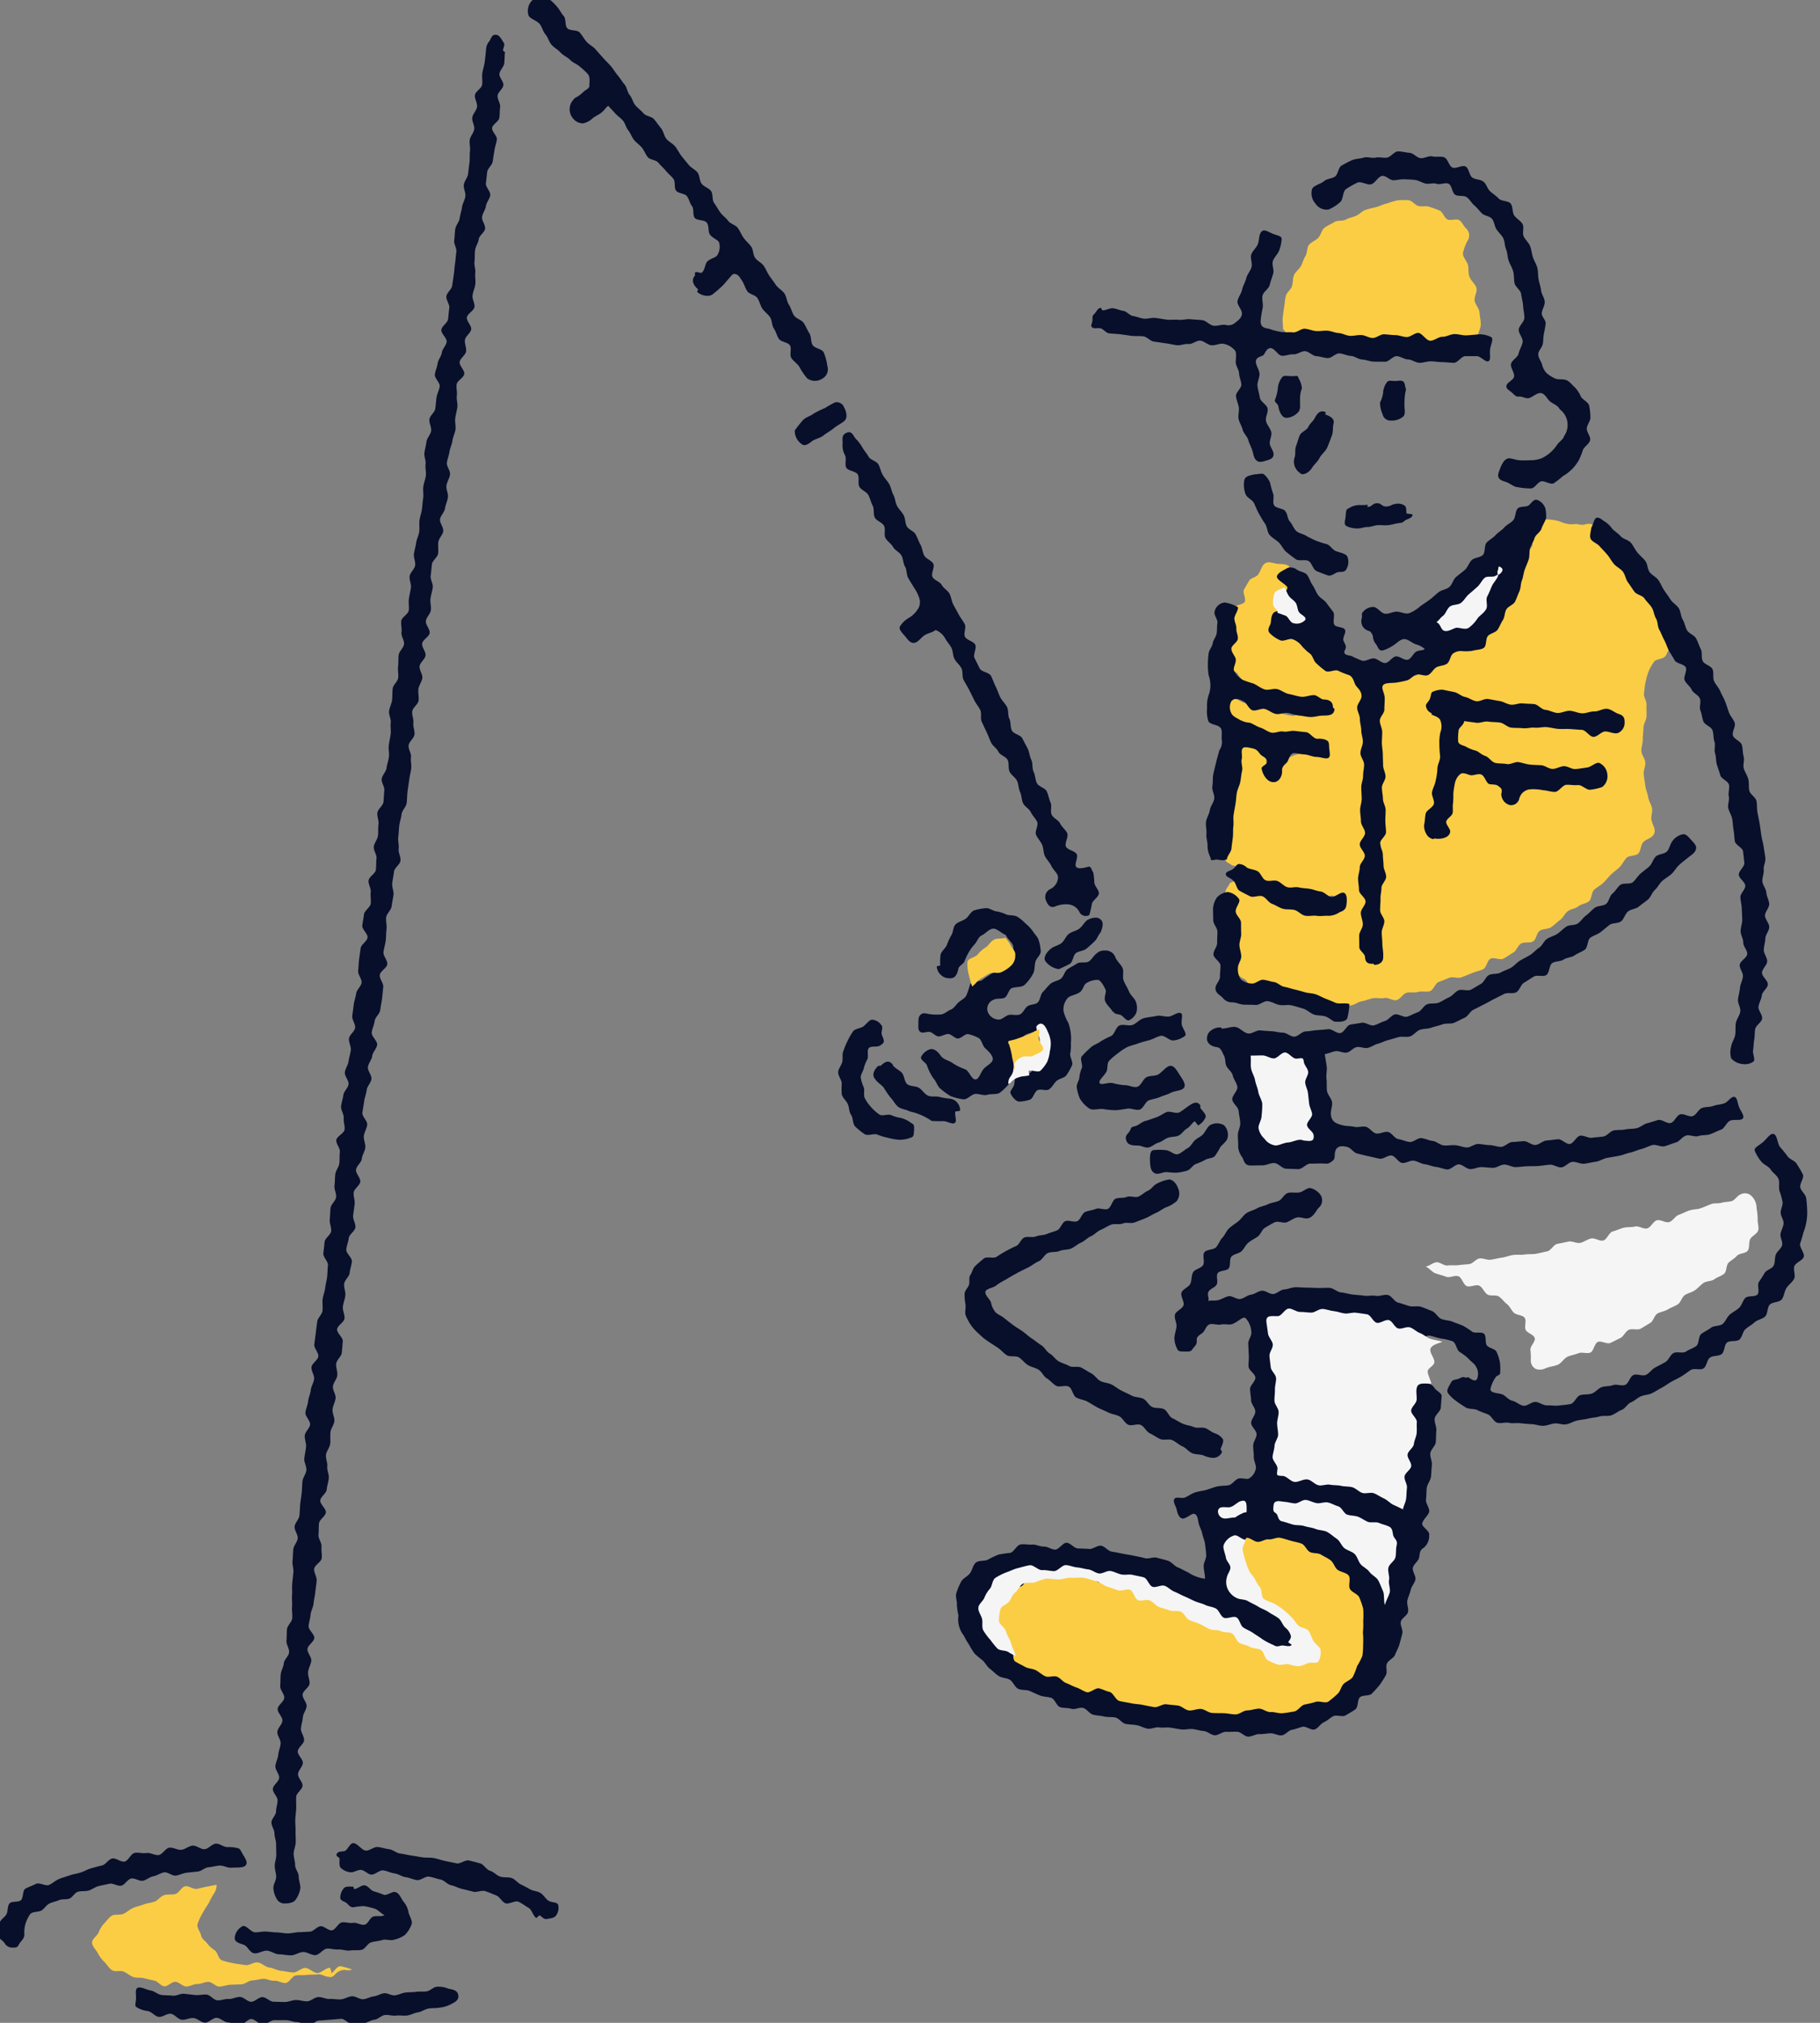 <svg xmlns="http://www.w3.org/2000/svg" xmlns:xlink="http://www.w3.org/1999/xlink" width="144" height="160" viewBox="0 0 144 160">
  <rect x="0" y="0" width="144" height="160" fill="#808080" stroke="none"/>
  <defs>
    <clipPath id="clip-path">
      <rect id="長方形_24260" data-name="長方形 24260" width="144" height="160" transform="translate(4614.202 5831.614)" fill="none"/>
    </clipPath>
  </defs>
  <g id="グループ_11556" data-name="グループ 11556" transform="translate(-4614.202 -5831.614)">
    <g id="グループ_11555" data-name="グループ 11555" clip-path="url(#clip-path)">
      <g id="マスクグループ_38" data-name="マスクグループ 38">
        <g id="パス_48441" data-name="パス 48441">
          <path id="パス_50522" data-name="パス 50522" d="M4736.334,5872.689a5.047,5.047,0,0,1,.946.083c.47.1.453.18.923.276s.5-.043.971.054.572-.17,1.023,0c.207.232.486.568.688.8s.215.634.413.873.6.318.79.56.117.7.307.945.4.478.581.727.263.574.444.826.776.212.953.467.273.571.445.829.167.635.335.9.11.662.274.926.794.247.953.514c.116.21-.063.6.039.829s.175.276,0,.552c-.284.132-.3.558-.516.728-.237.19-.67.157-.834.385a3.867,3.867,0,0,0-.439.784,5.472,5.472,0,0,0-.235.856c-.062.281-.083.581-.119.872s.228.6.2.891c-.018.305.01.6,0,.907s-.243.6-.243.909-.062.612-.053.917-.126.62-.109.925.283.594.309.9-.16.631-.126.934.086.609.129.912.172.594.224.9.245.575.305.875-.109.646-.04.944c.082.414.449.815.109,1.221-.19.234-.579.3-.774.531s-.174.649-.375.874-.737.141-.943.36-.331.51-.542.725-.468.377-.684.587-.391.456-.612.661-.493.345-.719.544-.177.716-.408.909-.61.208-.845.4-.6.209-.836.391-.364.513-.608.689-.456.4-.7.568-.643.116-.9.28-.275.687-.531.846-.691.018-.951.17-.365.574-.628.72-.507.337-.774.477-.741-.134-1.011,0-.327.711-.6.838-.581.185-.858.3-.562.224-.842.336-.673-.072-.955.034-.553.229-.838.328-.421.641-.708.733-.643-.024-.932.061-.627-.008-.918.071-.493.506-.786.578-.673-.231-.968-.167-.617-.038-.913.019-.572.186-.87.236-.562.284-.861.327c-.126.012-.232.139-.36.136a1.5,1.5,0,0,1-1.015-.2c-.288-.112-.669.046-.962-.055s-.439-.648-.735-.737-.72.279-1.019.2-.509-.512-.811-.579-.648.081-.952.026-.55-.488-.857-.532-.673.407-.981.374c-.348-.032-.48-.556-.7-.683-.266-.156-.464-.206-.564-.5a2.191,2.191,0,0,1-.266-.841c.009-.267.054-.534.051-.8s-.148-.537-.15-.806.119-.542.132-.81a5.418,5.418,0,0,0,.1-1.019,5.511,5.511,0,0,0-.122-1.033c-.1-.322-.6-.6-.756-.9.033-.484.2-.509.415-.945.233-.047.587-.3.811-.236a1.954,1.954,0,0,1,.638.458c.251.138.362.5.619.625s.667-.1.931.006.426.462.7.557.569.083.843.164.459.512.737.578.575.1.856.153.612-.188.9-.152a3.835,3.835,0,0,0,.883.12c.347-.028.589-.1.631-.531a.59.59,0,0,0-.51-.723c-.21-.034-.453.371-.665.373-.316-.009-.6-.51-.914-.548s-.688.29-1,.223-.52-.492-.82-.588-.711.106-1-.018-.494-.437-.771-.588c-.3-.163-.657-.2-.963-.345s-.468-.634-.783-.761-.687-.042-1.009-.15c-.213-.2-.312-.124-.475-.367-.189-.257.057-.612.037-.879s-.276-.566-.219-.848a6.988,6.988,0,0,0,.013-.832c.025-.3.1-.595.13-.891s.086-.595.129-.889.045-.6.1-.9.391-.533.453-.824.193-.563.263-.852.112-.582.191-.869c.087-.307.025-.694.187-.952s.434-.7.848-.7.635.506.829.746a1.421,1.421,0,0,1,.246.9.611.611,0,0,0,.59.585c.309.039.4-.146.46-.388.121-.441.515-.433.806-.57a1.986,1.986,0,0,1,.942-.277,5.777,5.777,0,0,0,.777-.066c.318-.041.931-.008.962-.444.029-.455-.642-.139-.951-.191-.322-.029-.58-.545-.9-.588s-.7.29-1.016.233-.646-.107-.961-.179-.627-.184-.939-.27-.527-.5-.834-.6a2.784,2.784,0,0,1-.753-.477c-.264-.175-.865.005-1.068-.244a1.177,1.177,0,0,1,.057-1.31c.309-.451.63-.082,1.024.087.307.123.756-.124,1.069-.02s.552.456.871.541.63.251.953.317.655.157.982.2.679-.41,1-.4a7.561,7.561,0,0,0,.945.123c.286-.022.378.028.384-.372,0-.36-.07-.349-.359-.422-.232-.037-.426-.41-.659-.425s-.483.424-.717.431c-.307-.006-.588-.442-.891-.479s-.625.091-.924.023a8.921,8.921,0,0,1-.876-.261c-.289-.1-.689.049-.967-.078s-.361-.651-.626-.806a1.771,1.771,0,0,1-.641-.656c-.2-.273-.831-.4-.885-.738-.029-.295.029-.623.025-.918s.342-.584.363-.879-.14-.607-.095-.9.195-.564.264-.852-.058-.659.034-.94c.141-.231.71-.229.85-.46s-.192-.749-.051-.98.267-.473.409-.7.584-.276.728-.505c.193-.308.273-.678.5-.843.274-.2.6-.053.935.007.263.048.711-.025,1.015.22-.059.307-.242.678-.274.988s.168.713.163,1.025a2.355,2.355,0,0,0-.618.941,6.145,6.145,0,0,1-.187,1.119c-.114.274-.391.544-.332.76s.394.326.708.425c.258.1.609.029.853.155a7.957,7.957,0,0,1,.694.494c.23.152.2.654.408.83s.763-.035.956.163c.208.174.146.69.375.832a5.9,5.9,0,0,0,.76.346c.248.107.606-.111.867-.041a2.643,2.643,0,0,1,1.025.423c.254.222.045.8.169,1.113s.436.554.4.9c.018.295.011.589.026.884s-.024.594-.011.889-.131.6-.121.893-.052.592-.043.888.55.577.557.872-.445.6-.439.9.4.585.4.881-.164.594-.161.889.2.591.205.887-.468.593-.468.889.4.591.4.887-.229.591-.23.887-.08.591-.081.887.314.592.313.888-.44.59-.441.886.454.593.453.889-.33.59-.33.886.4.592.4.888-.455.592-.454.888.037.592.039.887-.035.585-.033.881a5.037,5.037,0,0,0,.062.792c.036.2.028.47.056.692s.27.664.615.647c.3-.014.558-.44.614-.679.052-.223-.244-.523-.248-.74,0-.285-.14-.57-.142-.855s.189-.573.189-.858.077-.57.077-.854.057-.57.058-.855-.126-.57-.127-.855.215-.571.213-.856-.122-.569-.128-.854.108-.574.1-.859-.033-.571-.048-.856-.164-.562-.185-.847c-.022-.308-.28-.6-.3-.911s.334-.633.322-.942-.066-.613-.073-.921-.29-.613-.294-.922-.018-.618-.018-.927.017-.618.019-.926.295-.614.3-.923.168-.614.173-.922-.156-.62-.151-.928-.13-.619-.125-.928.24-.614.244-.922-.1-.623-.1-.932a1.282,1.282,0,0,1,.124-.942,1.475,1.475,0,0,1,.86-.579c.044,0,.131.435.174.435a7.337,7.337,0,0,0,.933-.234,8.452,8.452,0,0,0,.922-.228c.292-.1.383-.695.664-.823s.713.064.986-.081.569-.249.838-.4.322-.679.59-.831.673-.064.944-.209.487-.392.766-.522a4.647,4.647,0,0,0,.676-.711c.245-.237.654-.3.846-.586a5.264,5.264,0,0,0,.307-.982c.147-.279.258-.581.4-.865s.384-.512.515-.8.616-.423.738-.715-.281-.793-.168-1.089.246-.574.35-.872.609-.463.7-.764-.207-.726-.121-1.031a7.07,7.07,0,0,1,.359-.717C4735.781,5872.8,4736.042,5872.787,4736.334,5872.689Z" fill="#fbcd44"/>
        </g>
        <g id="パス_48442" data-name="パス 48442">
          <path id="パス_50523" data-name="パス 50523" d="M4727.212,5941.05a.766.766,0,0,1,.494.359c.118.209.606.4.558.646-.02.306-.042.6-.064.9s-.464.579-.489.884.163.628.135.933-.015.614-.046.919-.4.573-.432.877.159.633.123.937-.032.613-.07.916-.292.579-.333.883-.02.613-.062.917.3.662.253.964c-.049.326-.754.815-.493,1.123.3.357.541.474.494.765a1.2,1.2,0,0,1-.459.986c-.319.189-.266.44-.341.77-.065.285-.427.5-.491.787s.263.656.2.941-.309.529-.372.814-.2.553-.264.838.118.626.052.91-.5.481-.57.765.189.646.119.93-.15.565-.223.848-.25.561-.349.834-.511.422-.639.684.06.707-.1.955a8.533,8.533,0,0,1-.488.762,8.953,8.953,0,0,1-.606.671c-.2.212-.714.1-.939.288s-.129.789-.371.963-.516.32-.771.474-.715-.068-.981.069-.47.359-.743.481-.45.475-.726.564-.682-.28-.964-.21-.539.186-.826.235-.528.413-.818.442-.594-.17-.885-.162-.579.077-.87.064-.593.2-.889.2-.581-.378-.876-.388-.589.022-.884.007-.609.292-.9.272-.569-.308-.863-.333-.58-.126-.873-.156-.6.064-.893.029-.581-.1-.874-.142-.6.025-.892-.02-.626.152-.917.1-.564-.22-.854-.275-.6-.046-.886-.106-.511-.436-.8-.5-.6-.01-.89-.08-.593-.071-.878-.146-.49-.448-.774-.528-.658.15-.941.065-.609-.041-.89-.131-.414-.635-.693-.73-.6-.084-.873-.183-.554-.245-.836-.364-.653-.041-.926-.178-.389-.558-.653-.712-.632-.132-.885-.3-.466-.4-.708-.583c-.223-.18-.349-.451-.549-.644a8.23,8.23,0,0,1-.644-.54,6.293,6.293,0,0,1-.44-.71,5.466,5.466,0,0,1-.415-.716,2.073,2.073,0,0,1-.422-1.592,4.859,4.859,0,0,1-.125-.845c.029-.271-.125-.608-.052-.893a5.28,5.28,0,0,1,.37-.9c.138-.292.522-.444.707-.683s.241-.665.478-.861.7-.092.973-.242a5.947,5.947,0,0,1,.825-.392,8.419,8.419,0,0,1,.914-.132c.3-.07.518-.625.83-.67s.619.035.919.012.615.17.915.157.6.242.9.239.6-.548.9-.541.586.431.886.448.6.015.9.042.638-.293.936-.256.549.418.845.466.587.109.882.167.589.1.882.162.588.115.878.192.661-.12.949-.033.593.144.877.241.494.416.775.523.532.277.809.393a3.064,3.064,0,0,0,1.327.5c.027-.285-.109-.732-.1-1.018s.219-.58.2-.865-.055-.581-.092-.865-.168-.559-.227-.84c-.051-.265-.211-.523-.271-.772-.07-.289-.073-.7-.353-.771-.185-.051-.443.236-.8.354-.33.11-.531-.324-.6-.73-.073-.26-.3-.573-.182-.793s.558-.037.818-.113c.285-.111.535-.317.825-.412s.591-.119.886-.2.566-.208.865-.273.6-.044.9-.094.545-.512.849-.546c.331-.031.648.122.818-.023a1.172,1.172,0,0,0,.5-.783c.009-.3-.177-.6-.171-.9s-.049-.6-.046-.894.269-.6.269-.894-.43-.594-.433-.892.337-.6.332-.9-.327-.589-.335-.886-.071-.593-.081-.89.435-.614.421-.911-.525-.571-.541-.868.039-.6.02-.9-.024-.594-.045-.891.271-.618.247-.915a1.729,1.729,0,0,0-.453-1.124c-.216-.164-.545.257-1.044.464-.26.092-.615-.028-.883.035s-.574-.066-.848-.031c-.344.062-.4.445-.574.636s-.554.285-.52.664c.029.318-.129.413-.283.611s-.162.27-.519.26c-.416-.011-.623.037-.735-.192a1.9,1.9,0,0,1-.228-.871c.01-.3.127-.6.164-.894s-.187-.652-.125-.946.6-.472.682-.76-.264-.725-.158-1.006.569-.418.695-.691.071-.637.216-.9.629-.318.791-.571-.073-.778.106-1.019.738-.18.933-.408.286-.535.495-.75.309-.542.531-.743.484-.362.719-.547.4-.479.65-.647.572-.231.832-.379.577-.19.847-.317.573-.162.853-.267.454-.554.742-.634.63.01.924-.043c.267-.048.578-.365.85-.349a1.4,1.4,0,0,1,.831.574.793.793,0,0,1-.192,1.02c-.182.2-.372.7-.819.8-.283.058-.619-.137-.9-.057s-.513.269-.781.371-.685-.122-.945,0-.522.288-.771.432-.347.543-.584.706-.5.286-.726.468-.337.48-.545.68-.608.213-.8.429-.045.705-.219.936c-.173.212-.72.149-.87.377s.045.659-.081.9-.561.341-.661.594.076.444,0,.707c.287-.074.465,0,.753-.062s.551-.256.841-.314.648.266.939.216.547-.3.839-.338.561-.281.855-.314.621.285.915.26.567-.348.862-.364.589-.162.884-.17.6.031.893.031.595.018.891.026.622-.025.928-.007.593.329.9.357.6.128.905.166.609.046.913.093.63-.045.931.012.66-.132.96-.065.507.526.805.6.582.184.877.27.652-.033.944.063.572.23.861.335.457.512.742.626.618.1.9.222.578.205.855.337a7.86,7.86,0,0,1,.689.452c.24.148.716-.018.925.157s.068.717.238.933.643.247.758.5a3.607,3.607,0,0,1,.267.832,4.251,4.251,0,0,1,.015.868c0,.128-.277.187-.333.284a2.6,2.6,0,0,0-.434.968c.012.336.628.288.949.418.258.106.477.431.792.5.3.066.571.351.873.391s.647-.316.951-.3.61.283.914.272.632.052.935.014.63-.059.929-.122.473-.614.766-.7.621-.028.907-.123.5-.4.779-.506.622-.049.9-.161.695.1.973-.025.372-.648.646-.775.727.116,1-.019.458-.436.725-.579.538-.277.8-.427.374-.548.632-.705.74.042.993-.123.561-.261.81-.433.174-.795.418-.974.525-.3.763-.483.685-.11.918-.3.338-.537.565-.736.515-.331.737-.536.286-.579.5-.791c.212-.192.765-.055.956-.265s-.049-.785.121-1.012.3-.455.449-.7.589-.321.712-.578.066-.59.164-.858.425-.467.5-.744-.168-.617-.123-.9.223-.541.24-.827-.216-.56-.227-.846.185-.575.147-.859a6.026,6.026,0,0,0-.245-.883c-.082-.3.041-.674-.085-.954s-.445-.468-.612-.727-.505-.361-.71-.592a3.134,3.134,0,0,1-.538-.87c-.1-.26.275-.393.632-.695s.607-.767.88-.642.264.766.494,1.04a8.454,8.454,0,0,1,.57.7c.169.258.606.362.746.634a9.335,9.335,0,0,1,.479.821c.111.287-.285.743-.205,1.039s.416.528.465.831a9.2,9.2,0,0,1,.075.922,4.289,4.289,0,0,1-.3,1.807,8.64,8.64,0,0,1-.258.871c-.062.305.377.744.289,1.04s-.624.446-.738.734.112.732-.027,1.009-.446.473-.609.737-.181.641-.368.89-.746.189-.954.421-.139.724-.367.937-.6.245-.819.448-.5.344-.726.542-.251.635-.482.828-.741.046-.976.234-.191.734-.431.916-.678.1-.922.277-.259.682-.507.852-.753-.04-1.006.124-.486.352-.743.508-.533.273-.795.422-.5.335-.764.476-.516.306-.787.439-.6.123-.876.247-.494.358-.773.473-.454.49-.737.595-.529.332-.816.428-.636,0-.926.089-.6.093-.894.168-.6.092-.892.157-.563.25-.861.3-.627-.1-.926-.068-.587.173-.888.183-.6-.114-.9-.129-.593-.032-.892-.073-.614.035-.909-.032-.658.081-.946-.011-.45-.54-.73-.656-.563-.2-.831-.338-.673-.051-.929-.214-.523-.331-.765-.516a2.831,2.831,0,0,1-.643-.623c-.137-.214.074-.519.256-.842.118-.231.309-.193.538-.267s.364-.225.6-.106c.056.028.175-.061.224-.022.2.11.505.375.671.159a1.07,1.07,0,0,0-.06-1c-.137-.266-.43-.428-.619-.653a3.845,3.845,0,0,0-.693-.522c-.236-.18-.276-.717-.547-.84a4.6,4.6,0,0,0-.921-.215c-.3-.058-.576-.161-.87-.229s-.71.357-1,.282-.492-.507-.784-.586-.568-.21-.859-.289-.692.258-.984.182-.515-.416-.808-.485-.612-.014-.907-.073-.607.025-.906-.021-.554-.353-.856-.382c-.271-.027-.554.151-.825.136s-.538.013-.81.006-.539-.134-.811-.136-.543-.393-.815-.393-.546.561-.818.559c-.4,0-.5-.037-.682.158s-.592.318-.549.741c.032.3.473.55.5.846s-.061.606-.036.9-.335.621-.314.918.182.582.2.879.394.577.406.874.044.6.053.9-.295.6-.29.9.048.594.049.892.236.6.232.894-.357.59-.364.887.328.607.317.9c-.015.318-.147.542-.076.748.093.269.292.256.538.37a1.657,1.657,0,0,0,.677.11c.3.016.583.405.884.435s.631-.155.931-.11.581.213.878.272.554.285.848.358.672-.154.962-.067.621.082.907.183.554.281.835.4.524.329.8.457c.445.2.782.427.99.3s.327-.553.37-1c.027-.279-.1-.574-.069-.851s.292-.528.327-.805.014-.561.049-.838-.294-.6-.262-.874.369-.521.4-.8.241-.546.258-.825-.378-.566-.373-.846a4.735,4.735,0,0,1,.182-1.033,4.6,4.6,0,0,1,.338-.973,1.406,1.406,0,0,1,.569-.529C4726.828,5940.713,4726.883,5940.811,4727.212,5941.05Z" fill="#070f2b"/>
        </g>
        <g id="パス_48443" data-name="パス 48443">
          <path id="パス_50524" data-name="パス 50524" d="M4636.163,5974.034c.02-.3-.394-.624-.373-.925s.481-.572.5-.873-.322-.628-.3-.929.2-.59.226-.892.167-.592.19-.893-.282-.627-.259-.928.378-.577.4-.878-.4-.637-.375-.938.5-.565.522-.866-.344-.634-.32-.935.011-.6.036-.906.221-.587.247-.888.392-.572.418-.873-.234-.626-.208-.927.015-.6.042-.9.389-.572.416-.872-.043-.61-.016-.911-.025-.608,0-.909-.014-.607.014-.908.064-.6.092-.9-.1-.616-.067-.916.03-.6.059-.9.32-.575.349-.876-.274-.633-.244-.933.352-.572.382-.873.032-.6.062-.9.088-.6.118-.9.028-.6.059-.9.277-.578.308-.878-.193-.627-.161-.927.1-.6.136-.9-.127-.621-.1-.921.387-.566.419-.866-.4-.65-.367-.95.181-.587.213-.888.177-.588.209-.888.233-.582.266-.882-.242-.633-.21-.933.508-.552.541-.852-.35-.646-.317-.946.082-.6.115-.9.081-.6.115-.9.385-.564.419-.864-.022-.61.011-.91.167-.588.2-.888.123-.594.156-.894.029-.6.063-.9-.4-.652-.364-.952.07-.6.1-.9.485-.552.519-.852-.145-.624-.111-.924.027-.6.061-.9.4-.558.438-.856-.158-.621-.123-.919.028-.6.062-.9.285-.57.319-.868.008-.6.043-.9-.317-.64-.282-.938.62-.532.655-.83-.1-.616-.069-.913-.244-.633-.209-.931.146-.586.181-.884.375-.56.41-.858-.327-.642-.292-.94.256-.574.292-.871.144-.587.18-.885-.181-.626-.145-.923.449-.55.485-.848-.261-.636-.225-.933.079-.6.115-.892.157-.586.193-.883.391-.557.427-.855-.3-.641-.268-.938.034-.6.071-.9.09-.593.126-.891.506-.542.543-.84-.451-.66-.414-.957.1-.592.139-.889.491-.544.528-.841-.036-.609,0-.907-.206-.63-.169-.927.537-.537.575-.835.013-.6.051-.9-.252-.636-.214-.934.29-.567.328-.865,0-.6.042-.9-.124-.621-.086-.918.44-.549.478-.846.033-.6.071-.9-.245-.636-.206-.933.342-.561.38-.858.15-.585.189-.883-.048-.611-.01-.908.107-.591.146-.888-.03-.609.008-.906-.168-.627-.129-.925.2-.579.235-.876.01-.6.049-.9.4-.553.435-.85-.046-.611-.007-.908.006-.6.046-.9.382-.554.422-.851-.243-.638-.2-.935-.057-.613-.017-.91.553-.531.593-.828-.032-.609.008-.906.121-.589.162-.886-.143-.625-.1-.922.393-.552.434-.849-.134-.619-.094-.913.135-.583.175-.878.2-.573.241-.868-.017-.6.023-.9.15-.581.19-.875.056-.593.1-.888-.029-.6.011-.9.164-.578.2-.873-.061-.609-.021-.9-.13-.619-.09-.913.123-.584.163-.879.327-.556.367-.851-.175-.624-.135-.919.422-.543.463-.838.058-.593.1-.887.209-.572.249-.867-.422-.659-.382-.953.179-.577.219-.871.292-.561.332-.856.342-.554.382-.849-.461-.663-.42-.958.488-.534.529-.829.056-.593.1-.888-.272-.637-.231-.932.419-.544.459-.838.09-.589.13-.884.056-.593.1-.887.054-.593.1-.888-.209-.63-.169-.924.041-.6.082-.89.308-.559.349-.854.145-.58.185-.875.227-.57.267-.865-.162-.623-.121-.917.3-.56.336-.855.069-.592.109-.886,0-.6.04-.9-.059-.609-.018-.9.316-.557.357-.852-.2-.628-.156-.922.336-.555.376-.85-.206-.629-.166-.924.53-.528.571-.823-.028-.6.013-.9.146-.581.186-.876c.046-.337.08-.684.112-1.021a1.046,1.046,0,0,1,.252-.637c.144-.183.191-.588.576-.508.266.041.4.383.548.585s0,.371-.041.638c-.007.045.173.12.159.164-.039.286-.02.581-.058.867s-.339.535-.378.821.349.629.31.914-.417.525-.456.811.235.613.2.9-.025.578-.064.864-.531.508-.57.794.415.639.375.924-.151.561-.191.846-.1.588-.138.882-.4.545-.437.84-.06.592-.1.887.382.655.341.949-.3.559-.34.854-.263.564-.305.858.278.64.236.935-.46.536-.5.831-.247.566-.289.86-.006.6-.048.9.1.616.064.91.04.607,0,.9-.176.576-.218.87.194.629.152.923-.554.523-.6.818.383.654.341.949-.452.537-.493.832.129.619.088.914-.466.536-.508.83.406.658.364.953-.554.523-.6.818.054.608.013.9.082.612.041.906-.126.584-.167.878.058.609.017.9-.2.574-.238.868-.191.575-.232.869-.167.578-.207.872.288.647.248.945-.245.574-.285.872.157.628.117.926-.189.581-.229.879-.353.56-.393.858.291.646.251.944-.348.56-.388.858.023.61-.017.908-.447.547-.487.846-.055.6-.1.9.2.634.164.932-.14.588-.18.886.068.616.029.914-.355.56-.394.858.341.652.3.95-.553.534-.593.833.305.646.266.944-.43.551-.469.849.253.64.214.938-.269.571-.308.87.052.613.013.911-.457.547-.5.846.126.622.087.921.125.622.087.92-.423.552-.462.851.225.635.186.933.055.614.017.912-.121.6-.159.9-.091.6-.13.908-.03.613-.069.916-.363.571-.4.874-.145.6-.183.9-.043.611-.081.915.07.625.031.928.181.639.143.943-.472.557-.51.86-.1.6-.142.907.142.634.1.937-.111.6-.149.906-.393.567-.431.871.066.624.028.928-.026.613-.063.916-.14.6-.177.9.335.658.3.961-.555.548-.592.852.311.654.274.957-.058.609-.095.913-.108.6-.145.906-.407.567-.443.87-.192.593-.229.9.466.673.429.976-.35.574-.387.878-.305.579-.342.882.312.647.276.948-.338.568-.374.869-.161.59-.2.89-.1.6-.141.9.416.659.38.959-.227.582-.263.883.148.626.112.927-.242.58-.277.881-.418.56-.454.86.37.653.335.954-.485.552-.52.852.109.622.074.923-.084.6-.119.9.213.633.179.934-.493.552-.527.853-.16.591-.194.891.478.664.444.964-.143.593-.176.893-.4.564-.437.865.127.623.093.923-.16.591-.193.892.159.626.127.927-.551.549-.584.85.484.66.451.961-.047.6-.079.9-.414.564-.445.865.118.62.087.921-.314.575-.345.876.241.632.21.933-.21.586-.241.886.175.625.145.926-.279.58-.309.88.01.609-.02.909-.3.578-.332.879.131.62.1.921.148.621.119.922-.134.594-.163.9-.481.561-.509.862.468.652.44.953-.513.558-.541.859-.012.606-.04.907.267.632.239.933.044.611.016.912-.573.554-.6.855.223.627.2.928-.079.6-.107.9-.11.6-.137.9-.211.588-.238.888-.128.6-.155.9.476.65.449.951-.511.561-.539.862.332.637.3.938-.225.586-.253.887.143.62.116.921-.523.556-.549.855.342.631.317.93-.278.58-.3.879-.126.592-.149.891.271.622.25.921-.479.569-.5.868.417.628.4.928-.364.579-.38.879.37.62.355.92-.484.577-.5.877.009.6,0,.9-.062.6-.072.9.03.6.022.9.018.6.012.9-.16.6-.164.9.12.6.118.9.282.6.282.9.133.6.135.9a2.023,2.023,0,0,1-.354.906c-.125.221-.421.325-.832.326a.686.686,0,0,1-.707-.393,1.844,1.844,0,0,1-.243-.845c0-.288.219-.575.22-.862s-.114-.575-.114-.862.122-.574.122-.861-.012-.574-.012-.861-.132-.574-.133-.861-.238-.573-.238-.86.364-.574.364-.861S4636.163,5974.321,4636.163,5974.034Z" fill="#070f2b"/>
        </g>
        <g id="パス_48444" data-name="パス 48444">
          <path id="パス_50525" data-name="パス 50525" d="M4719.02,5914.991c.042.32.109.657.152.971s-.061.658-.018.974,0,.644.041.959.363.6.4.911-.123.652-.092.968c.056.564.385.708.941.849.291.077.609.046.9.117s.63-.066.924,0,.514.466.809.526.646-.172.942-.118.52.517.817.566.586.183.884.227.656-.344.955-.306.582.191.881.223.575.327.875.354.611-.036.911-.015.6.163.9.179.616-.287.917-.278.6.087.9.091.6.14.9.138.6-.375.9-.383.6-.053.9-.067.618.317.919.3.579-.326.879-.351.595-.068.9-.1.651.408.95.372.527-.614.826-.655.637.21.935.163.6-.045.9-.1.532-.422.827-.48.609-.012.9-.076.607-.035.9-.1.541-.314.832-.389.572-.176.862-.257.718.32,1.007.235.45-.59.737-.681.711.233,1,.136.45-.541.734-.643.621-.056.9-.163.608-.1.888-.216.508-.526.747-.5.249.378.375.751c.117.355.475.726.326.947s-.686.055-1.007.185c-.287.116-.43.6-.719.708s-.569.257-.86.362-.642.047-.935.146-.692-.13-.987-.036-.5.459-.8.547-.584.211-.882.293-.682-.165-.982-.088-.572.244-.873.315-.583.217-.885.282-.59.2-.894.254-.608.108-.913.161-.586.256-.891.3-.611.119-.917.161-.647-.181-.954-.145-.56.4-.858.432-.626-.234-.925-.209-.594.075-.893.1-.6.009-.9.023-.6.059-.9.067-.6-.2-.9-.2-.6.26-.9.257-.6-.05-.9-.058-.607.173-.907.16-.581-.355-.88-.374-.633.424-.932.4-.591-.168-.889-.2-.587-.175-.884-.21-.574-.24-.871-.281-.639.222-.935.176-.52-.534-.815-.585-.665.306-.96.249-.588-.133-.881-.195-.586-.142-.878-.21-.508-.449-.8-.523c-.537-.136-.99-.07-.991.7,0,.309-.14.38-.336.519s-.328.1-.622.09c-.318-.011-.639.018-.958.007s-.652.449-.971.439l-.955-.033c-.319-.01-.624-.439-.943-.449s-.644.194-.963.184-.638.02-.957.008c-.441-.016-.471-.392-.6-.633a1.612,1.612,0,0,1-.334-.828c.013-.316-.023-.632-.024-.947s.206-.641.191-.956-.1-.633-.13-.947-.451-.58-.5-.892.454-.714.4-1.024-.3-.593-.366-.9-.453-.534-.537-.838c-.077-.268-.035-.539-.173-.76-.124-.2-.192-.594-.555-.636-.478-.057-.88-.366-.75-.855.045-.434.657-.746,1.091-.7.014,0,.019.077.033.079.356.039.744-.166,1.1-.118s.662.474,1.019.516c.3.035.634-.269.934-.245s.6.052.9.066.6.108.9.112.608.323.908.317.591-.4.891-.414.594-.076.894-.1.6-.041.9-.077.659.354.956.309.508-.617.8-.672.591-.084.886-.147.682.279.974.207.56-.257.851-.337.5-.435.789-.522.716.265,1,.17.555-.253.839-.354.452-.516.734-.624.641-.017.92-.131.529-.3.806-.418.469-.425.744-.55.7.079.977-.051.522-.312.79-.451.383-.566.649-.708.658-.052.921-.2.564-.232.826-.382.459-.411.719-.565.533-.285.79-.443.456-.409.71-.57.372-.532.625-.7.566-.231.816-.4.457-.394.705-.566.677-.084.922-.259.415-.456.657-.635.439-.418.678-.6.666-.125.9-.311.271-.628.506-.818.377-.485.609-.678.77-.022,1-.218.383-.481.609-.68.479-.371.7-.574.292-.573.512-.779.655-.183.872-.393c.2-.186.259-.626.479-.878a1.348,1.348,0,0,1,.775-.486c.245-.039.382.127.689.463s.425.477.358.726c-.074.277-.332.421-.6.638s-.54.422-.741.61c-.221.208-.368.495-.591.7s-.5.346-.729.549-.357.511-.584.712-.318.561-.548.758-.49.364-.722.559-.625.2-.859.391-.309.585-.545.774-.689.107-.927.294-.465.387-.707.57-.56.259-.8.438-.192.769-.439.945-.554.271-.8.444-.621.167-.873.336-.647.113-.9.277-.217.788-.474.948-.731-.032-.991.124-.506.329-.768.481-.352.61-.617.757-.694-.009-.962.133-.539.272-.809.41-.528.292-.8.425-.533.283-.808.41-.432.518-.71.64-.544.278-.824.394-.649.018-.932.128-.588.157-.873.262-.616.068-.9.167-.495.427-.784.521-.64-.025-.931.063c-.274.077-.54.162-.815.233s-.528.22-.8.286-.521.267-.8.327-.6-.114-.882-.059-.5.383-.784.432-.6-.156-.882-.112S4719.3,5914.952,4719.02,5914.991Z" fill="#070f2b"/>
        </g>
        <g id="パス_48445" data-name="パス 48445">
          <path id="パス_50526" data-name="パス 50526" d="M4727.44,5941.065c-.507-.014-.933-.085-1.086.181-.163.285-.044.709-.064,1.084-.017.292-.416.558-.436.85s.471.621.448.912.015.591-.012.882-.192.571-.221.862-.466.537-.5.828.327.626.291.916-.493.526-.532.815.234.621.193.911-.024.588-.068.876-.2.531-.249.82c-.259-.136-.5-.239-.766-.365s-.472-.383-.741-.5-.516-.307-.789-.411-.648.066-.925-.027-.5-.367-.781-.448-.6-.039-.882-.11-.591-.03-.878-.09-.6.1-.891.049c-.321-.049-.591-.433-.914-.47s-.671.225-1,.2-.622-.461-.947-.476c-.585-.019-.448-.046-.414-.578.017-.3-.4-.617-.387-.914s.143-.588.152-.885.283-.589.287-.886-.08-.6-.08-.894.124-.6.12-.9-.325-.589-.333-.886.053-.6.04-.893.108-.6.091-.9-.4-.57-.424-.866-.079-.586-.1-.882.293-.623.264-.918-.346-.56-.379-.856-.085-.585-.123-.88c-.083-.648.436-.473.918-.5.292-.025.552-.588.845-.6s.6.274.9.269.586.048.879.053.6-.305.9-.29.585.145.878.17.578.152.869.187.611-.1.9-.057.592.07.88.125.474.607.761.671.673-.289.957-.215.447.577.728.661.669-.177.948-.084.5.343.777.445.5.324.771.436.74.147,1.008.268c-.417.131-.881.27-.951.567-.073.317.39.775.311,1.078-.039.248-.51.432-.523.683S4727.426,5940.814,4727.44,5941.065Z" fill="#f5f5f5"/>
        </g>
        <g id="パス_48446" data-name="パス 48446">
          <path id="パス_50527" data-name="パス 50527" d="M4726.993,5931.8c.285-.041.558-.3.842-.342s.622.293.906.253.581.01.865-.029.57-.047.854-.085.522-.406.805-.443.592.136.875.1.592-.123.89-.164.584-.164.882-.209.611.011.908-.037.61-.007.907-.058.588-.137.884-.192.51-.533.805-.591.586-.122.88-.184.65.166.943.1.554-.278.847-.345.674.232.966.161.459-.643.751-.718.563-.211.853-.288.615-.023.9-.1.691.229.98.145.464-.55.752-.637.7.229.988.138.477-.483.763-.577.55-.247.835-.344.611-.072.894-.172.557-.23.839-.334c.252-.09.55-.023.809-.1s.542-.059.8-.132.433-.427.684-.52a.734.734,0,0,1,.924.161,1.293,1.293,0,0,1,.358.906,5.742,5.742,0,0,1,.091.863c-.03.293.115.645.038.913s-.512.44-.636.694-.025.664-.188.9-.669.2-.86.415-.439.337-.651.533-.14.7-.364.886-.54.261-.774.434-.627.127-.865.3-.425.4-.666.569-.55.22-.794.379-.319.581-.566.736-.533.248-.783.4-.569.181-.821.327-.327.61-.583.751-.5.313-.757.449-.677-.039-.938.092-.4.518-.66.644-.524.266-.789.387-.725-.194-.992-.078-.325.731-.595.842-.654-.058-.926.048-.563.16-.837.261c-.315.126-.518.543-.835.664s-.663.142-.971.283a1,1,0,0,1-.74.04.731.731,0,0,1-.4-.685,4.9,4.9,0,0,0-.031-.821c-.025-.3.417-.667.343-.933-.079-.283-.588-.4-.715-.649s.087-.735-.087-.963-.642-.2-.85-.4-.312-.5-.542-.676-.4-.441-.64-.6-.651-.017-.9-.159-.383-.567-.652-.7-.728.151-1,.028-.368-.654-.644-.769-.7.141-.978.034-.567-.172-.849-.272S4727.277,5931.891,4726.993,5931.8Z" fill="#f5f5f5"/>
        </g>
        <g id="パス_48447" data-name="パス 48447">
          <path id="パス_50528" data-name="パス 50528" d="M4736.531,5872.606c-.09.277-.279.547-.366.825s-.46.467-.547.745-.26.528-.349.806-.022.6-.114.88-.217.539-.316.813-.115.575-.222.846-.078.6-.2.866-.211.55-.342.811-.544.365-.689.619-.118.6-.279.848-.256.529-.42.763-.57.278-.76.489-.09.775-.324.94-.616.14-.9.233a3.367,3.367,0,0,1-.872.02,1.087,1.087,0,0,0-.68.207c-.212.2-.226.618-.458.79s-.593.148-.844.292-.4.5-.662.613-.65-.117-.929-.034-.484.41-.771.461a7.638,7.638,0,0,1-.861.173c-.5.039-.858.012-1,.21-.165.228.134.612.138,1.035,0,.294-.031.588-.029.882s-.366.591-.363.885.189.586.192.88-.029.588-.026.882.071.587.073.881.02.587.023.881.19.587.193.881-.291.59-.289.883.08.588.082.881.213.587.215.88-.026.588-.024.882.053.587.055.881-.47.591-.468.885.213.586.215.88.056.587.057.881.205.586.207.88-.375.59-.373.884-.087.588-.085.881-.027.588-.025.882.337.585.338.879-.208.588-.206.882.048.587.049.88c0,.34.093.682.066,1.02.031.412-.257.636-.668.666-.039,0-.077-.089-.116-.093-.45.023-.63-.109-.656-.558-.025-.254-.46-.5-.449-.755,0-.3-.01-.6-.012-.9s.292-.6.29-.907-.154-.6-.157-.9.377-.606.374-.907-.519-.6-.521-.9-.068-.6-.07-.9.134-.6.132-.906.4-.606.4-.907-.4-.6-.4-.9.42-.606.418-.908-.32-.6-.322-.9-.065-.6-.067-.9.127-.6.125-.906-.034-.6-.035-.9.146-.6.144-.905.082-.6.081-.9-.288-.6-.29-.9.192-.6.191-.906-.126-.6-.127-.9-.11-.6-.11-.9-.213-.6-.213-.9.345-.6.345-.905c0-.427-.305-.614-.463-.858s-.173-.708-.6-.826a6.281,6.281,0,0,1-.8-.329c-.278-.1-.721.17-.981.031a6.655,6.655,0,0,1-.7-.582c-.239-.174-.287-.561-.5-.767a6.181,6.181,0,0,1-.644-.582,1.6,1.6,0,0,0-.79-.593c-.284-.068-.669.2-.934.1a2.587,2.587,0,0,1-.776-.5c-.268-.234-.2-.425-.037-.751.1-.209.014-.677.287-.952a1.328,1.328,0,0,1,1.014-.14c.263.079.523.479.794.368.012-.287-.337-.447-.492-.661s-.366-.409-.5-.626.209-.634.266-.932c-.209-.316-.865-.584-.837-.86s.489-.475.86-.687a.845.845,0,0,1,.748.167c.21.145.624.172.791.412s.249.55.42.793.263.541.434.784.49.381.662.623.364.472.535.715-.073.773.1,1.018c.141.208.672.153.816.357s-.136.56-.116.817c.016.212.314.484.157.759-.275.482.267.455.508.54a7.93,7.93,0,0,0,.834.367c.291.064.637-.214.931-.185s.582.37.879.363.548-.478.841-.521.671.336.958.258.437-.547.712-.66.369-.031.629-.178a1.63,1.63,0,0,0-.67-.366c-.325-.088-.666-.455-1-.422s-.617.406-.924.558a2.7,2.7,0,0,1-.752.339c-.292.05-.329-.227-.5-.479a1.021,1.021,0,0,1-.257-.638.815.815,0,0,0-.253-.409.848.848,0,0,1-.561-.376.875.875,0,0,1-.061-.688c.034-.112-.041-.3.033-.389a1.064,1.064,0,0,1,.877-.465c.29.017.544.4.811.509.319.124.7-.14,1.027-.138s.694.234,1.009.118a2.884,2.884,0,0,0,.864-.544c.247-.178.507-.337.749-.521s.464-.4.7-.587.613-.216.847-.411.3-.589.53-.789.485-.372.71-.577.314-.553.534-.763.665-.191.88-.407.093-.757.3-.978.5-.359.7-.584.489-.376.688-.606.525-.353.72-.587.146-.668.335-.907c.185-.217.65-.11.866-.248s.393-.557.72-.435a1.091,1.091,0,0,1,.611.644A2.881,2.881,0,0,1,4736.531,5872.606Z" fill="#070f2b"/>
        </g>
        <g id="パス_48448" data-name="パス 48448">
          <path id="パス_50529" data-name="パス 50529" d="M4715.716,5857.645c.006-.3-.049-.563-.025-.854s.069-.593.113-.882.066-.6.132-.881.4-.5.489-.78.048-.6.161-.873.4-.449.542-.709.2-.549.359-.795.1-.659.284-.889.514-.337.723-.547.26-.6.489-.792.535-.292.783-.459.648-.059.91-.2.543-.18.818-.3.468-.371.752-.468.559-.148.85-.224.545-.226.842-.282a6.886,6.886,0,0,1,.836-.251,5.943,5.943,0,0,1,.873-.01c.288.03.508.391.783.461s.6-.039.867.066a8.16,8.16,0,0,1,.815.295c.251.131.344.53.587.685s.748-.083.981.086.344.507.569.686a.762.762,0,0,1,.05.954,4.139,4.139,0,0,0-.352.96c-.011.321.33.635.405.946s-.013.688.145.971c.11.3.439.523.521.834s-.193.693-.14,1.011.359.594.383.916.107.646.1.968-.2.6-.236.917c-.241.176-.378.559-.663.627a2.571,2.571,0,0,1-.941,0c-.3.008-.582-.357-.877-.352s-.588.192-.884.194-.591-.031-.886-.032-.592.063-.887.059-.592.006-.888,0-.6.173-.891.165-.583-.312-.878-.322-.593.054-.888.042-.6.184-.9.171-.59-.057-.885-.071-.594.019-.889,0-.565-.5-.86-.519-.6.176-.9.16a3.384,3.384,0,0,1-.844.029c-.278-.042-.633.064-.892-.047S4715.941,5857.818,4715.716,5857.645Z" fill="#fbcd44"/>
        </g>
        <g id="パス_48449" data-name="パス 48449">
          <path id="パス_50530" data-name="パス 50530" d="M4694.009,5917.375a4.727,4.727,0,0,1-.706.676c-.275.156-.69.069-.987.157s-.632-.087-.942-.067-.654.474-.963.425a4.722,4.722,0,0,1-.968-.241,4.855,4.855,0,0,1-.808-.579c-.252-.175-.337-.568-.552-.8a3.978,3.978,0,0,1-.548-1.091c-.117-.219-.527-.418-.46-.638a1.236,1.236,0,0,1,.578-.558c.4-.213.749.127,1.011.5.22.287.708.354.979.591a5.386,5.386,0,0,0,.953.455c.295.152.471.778.771.788s.4-.522.655-.82c.219-.28.749-.475.729-.808s-.4-.641-.652-.892c-.17-.214-.232-.6-.452-.747a3.137,3.137,0,0,0-.811-.309c-.255-.078-.58.342-.853.343-.253-.016-.5-.351-.752-.358s-.507.186-.761.188-.517-.372-.771-.359c-.3.008-.51.129-.683,0s-.156-.293-.151-.629c.008-.294-.015-.521.139-.691.169-.187.348-.169.642-.1a3.832,3.832,0,0,0,.932.047c.33,0,.566-.272.829-.376.284-.113.387-.343.607-.558.205-.2.488-.295.647-.572a6.209,6.209,0,0,0,.283-.845c.135-.323.713-.207.969-.37a6.055,6.055,0,0,1,.755-.511c.347-.156.521-.52.751-.652.366-.21.7-.3.809-.534a1.483,1.483,0,0,0,.121-1.042c-.081-.25-.415-.485-.573-.835-.341-.128-.651-.473-.943-.494-.349-.025-.65.39-.939.522s-.341.432-.572.707a3.547,3.547,0,0,0-.531.746,4.868,4.868,0,0,0-.277.606c-.077.219-.436.351-.484.579-.1.5-.28.822-.766.759a.907.907,0,0,1-.646-.29.931.931,0,0,1-.295-.654c0-.029.268-.028.27-.057a5.168,5.168,0,0,1,.03-.873c.085-.287.357-.466.487-.732a5.092,5.092,0,0,1,.352-.781c.174-.245.136-.659.343-.867s.554-.276.795-.444.394-.547.664-.664a4.2,4.2,0,0,1,.91-.174c.292-.053.589.228.888.251a3.1,3.1,0,0,1,.8.261c.288.076.578.019.825.159a3.035,3.035,0,0,1,.64.525,3.166,3.166,0,0,1,.583.606c.146.249.4.459.478.74a3.464,3.464,0,0,1,.157.879c0,.284-.343.523-.419.81-.089.34-.031.712-.216,1a3.456,3.456,0,0,1-.639.831c-.265.218-.7.134-1.025.263-.25.113-.323.66-.578.764s-.582.02-.829.14a.775.775,0,0,0-.5.923.947.947,0,0,0,.876.654c.279.012.552-.318.821-.368s.613.071.865-.041.37-.471.591-.639.671-.119.849-.335.18-.613.386-.815.382-.456.606-.642.57-.215.8-.386.3-.6.537-.759.508-.292.752-.45.692,0,.935-.164.385-.475.624-.641a.828.828,0,0,1,.613-.22.863.863,0,0,1,.635.2.925.925,0,0,1,.243.386c.129.291.425.51.548.8s-.03.7.089,1,.305.563.422.858.427.514.544.809a1.452,1.452,0,0,1,.048.821,1.137,1.137,0,0,1-.575.636c-.226.1-.477-.337-.693-.418s-.456-.033-.558-.26l-.047.022c-.159-.3-.487-.535-.607-.851s.126-.7.035-.9c-.172-.376-.4-.746-.6-.784a1.716,1.716,0,0,0-.942.272c-.191.114-.245.546-.519.722-.32.206-.736.237-.935.443a1.349,1.349,0,0,0-.336,1.01,3.1,3.1,0,0,0,.382.948,3.7,3.7,0,0,1,.189.815,3.408,3.408,0,0,1,.012.813,3.365,3.365,0,0,1-.048.8c-.06.276.255.683.138.943a4.751,4.751,0,0,1-.443.778c-.163.228-.583.262-.79.46s-.333.49-.572.65-.65-.049-.913.068-.351.689-.631.76a2.839,2.839,0,0,1-.848.146c-.281-.037-.569-.413-.67-.665-.075-.187.29-.453.3-.763.09-.335-.04-.7.2-.846s.717.14.987.025c.269-.1.386-.535.6-.718a2.223,2.223,0,0,0,.457-.679,2.307,2.307,0,0,0,.369-.753,1.756,1.756,0,0,0-.008-.754.673.673,0,0,0-.665-.458c-.357.135-.714.176-.95.279-.388.167-.5.562-.65.768a1.516,1.516,0,0,0-.426.869c-.015.256.107.575.1.959a4.14,4.14,0,0,1,.074.514A1.328,1.328,0,0,1,4694.009,5917.375Z" fill="#070f2b"/>
        </g>
        <g id="パス_48450" data-name="パス 48450">
          <path id="パス_50531" data-name="パス 50531" d="M4715.628,5857.878c.3.033.594,0,.892.026s.632-.315.931-.288.585.159.884.184.6-.048.9-.027.588.167.887.185.589.2.888.218.6-.074.9-.062.593.225.892.234.607-.3.906-.292.6.062.9.065.6.151.9.151.611-.324.91-.328c.32.03.612.6.932.619s.657-.317.977-.31.635-.209.956-.214.636.118.956.1.644-.053.963-.08a1.977,1.977,0,0,1,1,.229c.191.16-.063.589-.107.989-.042.377.089.814-.129.912s-.625-.407-.917-.406-.6,0-.906,0-.606.531-.908.529-.606-.051-.908-.054-.6-.06-.907-.065-.608.123-.911.117-.6-.258-.9-.265-.6-.25-.9-.26-.62.452-.922.442-.607,0-.909-.01-.6-.153-.9-.166-.593-.27-.9-.285-.6-.183-.9-.2-.628.391-.929.373-.6-.136-.9-.156-.581-.369-.883-.39-.625.268-.926.246-.618.138-.92.114-.559-.579-.861-.6c-.362-.031-.467.451-.609.56s-.589.135-.582.517c.008.316.267.625.287.94s-.193.654-.16.968.145.626.19.938.557.545.614.855-.2.679-.127.987.333.564.414.869-.2.713-.1,1.015.317.545.278.8-.19.328-.584.448c-.374.113-.573.152-.773-.024s-.226-.465-.319-.783c-.092-.283-.244-.546-.324-.832s-.372-.52-.441-.809-.264-.561-.322-.852.062-.623.016-.917-.189-.581-.222-.877.446-.638.424-.935-.168-.577-.179-.874-.266-.591-.265-.888c.013-.442.086-.774-.09-.956a1.541,1.541,0,0,0-.917-.5c-.3-.031-.622.153-.922.12s-.57-.33-.869-.364-.642.3-.942.266-.624.131-.923.094-.595-.117-.894-.154-.6-.092-.9-.129-.56-.383-.86-.421-.608,0-.907-.036-.6-.085-.9-.123-.6-.039-.9-.076c-.252-.032-.464-.372-.716-.406s-.462.069-.619-.066-.019-.234.021-.538c.012-.251-.033-.359.139-.516s.281-.495.532-.484c.041,0,.07.179.111.186.275.028.58-.194.854-.16s.536.171.809.209.506.373.78.41.539.164.813.2c.307.038.636-.089.943-.053s.613.1.92.135.626-.021.934.013.633-.083.94-.046.621.037.928.077.571.393.878.437.641-.115.947-.066a.829.829,0,0,0,.765-.168c.173-.151.5-.336.534-.7.037-.316-.4-.7-.35-1.009s.3-.6.365-.912.255-.6.329-.906.328-.566.415-.872-.119-.7-.019-1,.412-.531.523-.829c.124-.356.075-.8.307-1s.515.052.94.212.641.156.631.419a2.95,2.95,0,0,1-.2.889c-.111.294-.393.528-.491.826s.109.69.023.992-.2.589-.275.9-.5.532-.567.84.063.654.013.965a9.489,9.489,0,0,0-.165,1.03c-.006.436.19.565.663.629A4.916,4.916,0,0,0,4715.628,5857.878Z" fill="#070f2b"/>
        </g>
        <g id="パス_48451" data-name="パス 48451">
          <path id="パス_50532" data-name="パス 50532" d="M4688.226,5881.447c-.283.226-.647.237-.944.466-.248.19-.441.48-.7.541s-.443-.094-.687-.413c-.224-.294-.6-.6-.5-.858a1.963,1.963,0,0,1,.737-.709,2.054,2.054,0,0,0,.669-.649.983.983,0,0,0,.151-.849,2.981,2.981,0,0,0-.417-.856c-.154-.262-.319-.518-.471-.781s-.1-.641-.254-.9-.135-.621-.284-.885-.513-.407-.661-.672-.452-.444-.6-.709.025-.708-.121-.974-.576-.376-.722-.642-.026-.678-.171-.944-.2-.582-.347-.848-.561-.385-.706-.652.018-.7-.128-.968-.765-.273-.911-.539.046-.718-.1-.983a1.628,1.628,0,0,1-.187-.94c.009-.3-.132-.7.377-.863.375-.123.473.3.671.508a3.25,3.25,0,0,1,.506.665c.148.261.356.487.5.747s.623.337.77.6.2.574.346.835.376.477.521.738.181.585.326.847.143.606.287.868.379.475.523.737.109.622.253.885.562.376.7.639.239.551.382.815.154.6.3.86.567.376.708.639-.2.786-.059,1.05.589.365.729.629.474.427.614.692.163.591.3.856.293.523.432.789.338.5.476.765-.117.735.02,1,.668.347.808.621-.194.788-.054,1.062.273.549.411.823.752.309.89.583.235.57.372.845.228.573.365.848.392.491.529.766.053.659.188.935.061.654.2.93.693.345.827.621.291.542.425.818.153.609.286.886.047.658.18.935.127.619.259.9.648.372.78.649.172.6.3.876-.037.7.093.974.542.425.671.7.427.48.556.758-.226.781-.1,1.06.733.34.86.619c.114.249-.215.805-.048.994.15.171.553.1.937-.012.26-.073.255.239.411.446a4.849,4.849,0,0,1,.084.769c-.013.288.413.639.358.921s-.449.493-.546.764a6.852,6.852,0,0,1-.21.917.564.564,0,0,1-.753-.187,1.1,1.1,0,0,0-.9-.66,2.293,2.293,0,0,0-1.057.17c-.315.125-.537-.051-.681-.4a.7.7,0,0,1,.337-.992,1.071,1.071,0,0,0,.582-.924c0-.3-.381-.566-.542-.917-.125-.273-.371-.49-.5-.764s-.094-.619-.22-.892-.346-.5-.473-.775.209-.761.082-1.034-.374-.49-.5-.762-.484-.437-.612-.709-.109-.614-.238-.886-.111-.614-.241-.885-.455-.449-.586-.72-.023-.657-.154-.928-.6-.379-.729-.65-.446-.45-.579-.721-.224-.559-.357-.829-.25-.546-.383-.816.01-.677-.125-.946-.337-.5-.473-.772-.261-.542-.4-.81-.3-.521-.44-.789-.037-.657-.174-.925-.408-.467-.546-.734-.11-.621-.249-.888-.365-.488-.5-.755A1.465,1.465,0,0,0,4688.226,5881.447Z" fill="#070f2b"/>
        </g>
        <g id="パス_48452" data-name="パス 48452">
          <path id="パス_50533" data-name="パス 50533" d="M4736.183,5856.425c.024.254.318.509.315.764a7.641,7.641,0,0,1-.135.779c-.061.284-.042.579-.092.846-.054.291-.348.532-.359.8-.011.295.2.534.288.792a1.494,1.494,0,0,0,.356.705,2.523,2.523,0,0,0,.69.44c.225.107.526.026.831.111s.517.419.741.6a2.588,2.588,0,0,1,.475.74c.149.242.557.4.644.693a4.914,4.914,0,0,1,.1.914c.026.288-.264.588-.288.882s.336.666.264.949-.445.491-.566.752a5.2,5.2,0,0,1-.332.83,3.353,3.353,0,0,1-1.267,1.258,5.425,5.425,0,0,1-.728.566c-.264.116-.7-.224-.982-.156s-.5.542-.8.558a5.314,5.314,0,0,1-1.054-.1c-.338-.024-.631-.327-.959-.422-.23-.081-.454-.134-.551-.338s.01-.414.092-.644c.127-.357.37-.887.749-.881.294.029.581.151.877.162s.579,0,.875-.008a2.5,2.5,0,0,0,.811-.155,3.014,3.014,0,0,0,1.223-1.068c.158-.244.476-.4.552-.682a1.545,1.545,0,0,0-.339-2.124c-.153-.3-.467-.4-.726-.585s-.425-.644-.748-.695-.622.285-.943.39c-.251.071-.56-.137-.8-.116s-.3-.066-.524-.271c-.255-.239-.525-.331-.48-.588s.513-.423.592-.684c.106-.295-.313-.753-.228-1.053s.536-.507.6-.812.273-.6.318-.91-.333-.671-.309-.982.442-.612.445-.925-.083-.639-.1-.951-.118-.628-.157-.938-.461-.554-.521-.862-.025-.621-.106-.924-.259-.561-.36-.857-.089-.622-.21-.911c-.112-.271-.083-.6-.218-.859s-.373-.458-.532-.7-.172-.6-.354-.829-.611-.237-.813-.445-.372-.437-.593-.624-.361-.481-.6-.647-.646-.042-.9-.185-.268-.761-.534-.879-.67.1-.947.006-.6.044-.881-.021-.523-.243-.812-.281-.561-.045-.853-.055-.559.061-.851.078-.624-.392-.914-.347c-.325.058-.536.558-.848.659s-.819-.266-1.114-.123a7.673,7.673,0,0,0-.891.506c-.272.182-.211.806-.457,1.025a3.248,3.248,0,0,1-.926.593,1.062,1.062,0,0,1-1.045-.476,1.224,1.224,0,0,1-.25-1.172c.159-.27.683-.376.944-.6.233-.2.609-.186.856-.355s.267-.731.53-.875.552-.31.83-.427.626-.111.914-.2.646.065.941,0,.6.04.9,0,.567-.482.869-.491.614.094.916.112.562.375.862.419.646-.207.94-.137.648-.024.936.07.381.7.66.815.774-.226,1.042-.084.28.716.535.88.632.131.872.317.306.556.53.762.474.351.68.575.761.163.948.4.112.684.282.936.5.412.653.675-.041.711.092.984.393.481.507.763.131.593.225.883.275.547.348.843.044.606.1.906.163.584.2.887.276.594.286.9S4736.194,5856.12,4736.183,5856.425Z" fill="#070f2b"/>
        </g>
        <g id="パス_48453" data-name="パス 48453">
          <path id="パス_50534" data-name="パス 50534" d="M4746.25,5883.086c-.138-.27-.222-.567-.367-.833s-.241-.554-.392-.817-.108-.639-.265-.9-.17-.612-.334-.867-.406-.464-.575-.715-.631-.3-.806-.547-.332-.5-.513-.745-.209-.6-.4-.84-.5-.371-.7-.6-.332-.509-.53-.739-.409-.446-.612-.67c-.18-.211-.534-.32-.678-.542s0-.609.028-.917c.167-.276.207-.661.377-.762.235-.14.527.2.774.328a2.118,2.118,0,0,1,.494.5c.2.227.486.381.684.612s.613.281.807.516.321.527.51.765.444.429.629.671.162.641.342.886.517.379.692.628.283.546.453.8.353.5.518.754.483.417.644.676.151.624.307.885.195.59.346.854.572.38.717.647.23.571.37.841.017.674.153.947.644.366.773.641,0,.671.128.949.363.506.482.786.28.547.393.829.194.581.3.865.35.524.452.81-.233.727-.136,1.015.609.442.7.732.057.623.143.915-.069.652.011.946.283.553.358.848.015.621.084.918.5.513.562.811.024.62.082.919.123.6.175.9.083.6.129.906.142.593.185.892.1.6.133.9-.159.629-.128.93-.131.617-.105.918.292.583.312.885.213.6.227.9-.342.617-.334.919.335.6.336.9-.3.6-.307.906-.114.6-.125.9.285.616.269.918-.387.58-.409.881.49.647.462.948-.443.564-.477.865-.221.578-.261.878.328.655.283.954-.494.531-.546.83-.029.6-.086.9c-.047.25-.032.513-.082.763-.05.272.19.714.042.89a1.142,1.142,0,0,1-.91.2,1.32,1.32,0,0,1-.865-.446,1.787,1.787,0,0,1,0-.943c.049-.31.266-.594.318-.9s0-.637.055-.948.3-.589.349-.9-.219-.666-.179-.977.128-.615.158-.928c.031-.3.206-.58.231-.878s-.274-.617-.255-.915.582-.567.595-.865-.324-.612-.317-.91-.207-.6-.205-.9.131-.594.127-.892-.028-.594-.038-.892-.092-.59-.108-.888.407-.624.385-.922-.481-.559-.509-.856.47-.65.436-.947-.065-.6-.1-.9-.608-.516-.653-.811-.047-.594-.1-.888-.053-.594-.11-.887-.246-.556-.309-.847.11-.635.042-.925.087-.639.013-.928-.606-.456-.686-.744-.185-.562-.271-.848-.05-.6-.142-.89.045-.643-.051-.926-.054-.617-.157-.9-.606-.411-.714-.689-.125-.59-.238-.866.074-.681-.045-.955-.525-.422-.65-.694-.417-.46-.546-.73.215-.772.08-1.038-.737-.291-.877-.555S4746.4,5883.347,4746.25,5883.086Z" fill="#070f2b"/>
        </g>
        <g id="パス_48454" data-name="パス 48454">
          <path id="パス_50535" data-name="パス 50535" d="M4662.322,5839.978c-.214.177-.313.363-.524.537s-.482.271-.692.443a1.618,1.618,0,0,1-.766.416,1.016,1.016,0,0,1-.8-.393,1.113,1.113,0,0,1-.05-1.384c.064-.062.145-.206.225-.244a2.543,2.543,0,0,0,.6-.426c.231-.241.537-.3.523-.542s.08-.645-.112-.9a6.351,6.351,0,0,0-.626-.585c-.229-.216-.565-.315-.782-.542s-.55-.349-.76-.584-.514-.387-.721-.624-.279-.59-.487-.826-.261-.612-.474-.843c-.245-.266-.764-.381-.862-.666a1.18,1.18,0,0,1,.293-1.168,1.269,1.269,0,0,1,1.185-.207,3.392,3.392,0,0,1,.778.7c.205.221.328.519.532.741s.08.743.283.966.778.109.979.333.341.5.542.73.5.364.7.59.4.452.6.679.424.432.622.66.345.5.542.728.349.5.544.726.215.608.409.838.252.575.445.806.453.407.645.639.655.242.846.476.363.483.552.717.227.592.416.827.505.369.692.6.318.517.5.754.384.465.569.7.512.367.7.606.145.649.328.889.558.334.739.574.067.7.248.946.313.517.492.76.447.418.625.661.585.32.762.564.284.539.46.784.419.442.594.688.139.641.312.887.506.382.678.629.278.542.449.79.355.488.525.737.5.412.669.668.18.625.351.882.232.588.4.846.6.346.77.6.281.555.45.814.093.678.262.937.688.288.858.546a3.894,3.894,0,0,1,.3,1.1.839.839,0,0,1-.4,1.007,1.056,1.056,0,0,1-1.192-.023,5.008,5.008,0,0,1-.632-.934c-.167-.252-.453-.423-.62-.674s.049-.759-.119-1.009-.7-.258-.868-.508-.229-.574-.4-.824-.13-.64-.3-.891-.443-.431-.611-.682-.221-.577-.388-.829-.643-.3-.808-.554-.244-.562-.408-.815c-.21-.325-.3-.472-.5-.523s-.261,0-.548.356c-.187.2-.364.445-.569.63s-.4.367-.623.534c-.311.34-.965.2-1.305-.114-.025-.023.077-.189.055-.214-.354-.31-.557-.709-.247-1.063.044-.05-.022-.231.032-.27.09-.09.443.1.534.014.249-.242.234-.678.412-.861.263-.272.688-.308.8-.511a1.251,1.251,0,0,0,.14-1.012c-.088-.215-.518-.329-.733-.635-.147-.21-.038-.656-.243-.933-.172-.232-.778-.143-.952-.375s-.038-.695-.213-.926-.229-.555-.4-.785-.681-.208-.858-.438-.034-.707-.212-.935-.417-.411-.6-.638-.413-.413-.594-.64-.655-.216-.836-.442-.28-.517-.462-.743-.438-.388-.622-.613-.269-.528-.454-.752-.239-.553-.425-.776-.45-.38-.637-.6S4662.511,5840.2,4662.322,5839.978Z" fill="#070f2b"/>
        </g>
        <g id="パス_48455" data-name="パス 48455">
          <path id="パス_50536" data-name="パス 50536" d="M4690.522,5933.922c.038-.25.245-.428.339-.66s-.036-.582.11-.787.2-.55.388-.717c.214-.207.455-.416.688-.6s.757.027,1.007-.134a8.578,8.578,0,0,1,.745-.458c.264-.136.512-.279.788-.389s.393-.566.661-.679.643.029.91-.084.6-.08.865-.193.554-.18.821-.292.375-.61.643-.722.675.111.943,0,.371-.62.639-.732.574-.131.842-.243.679.117.947,0,.342-.689.61-.8.616-.032.884-.144.663.08.931-.032.483-.35.751-.462.443-.447.711-.559a2.969,2.969,0,0,1,.953-.328c.277,0,.573.282.725.722a.979.979,0,0,1-.114.983,2.567,2.567,0,0,1-.855.5c-.281.115-.521.33-.8.445s-.534.295-.814.411-.567.216-.848.332-.668-.03-.949.086-.661-.012-.942.1-.535.292-.815.409-.5.389-.776.506-.5.384-.776.5-.51.353-.79.47-.628.072-.907.19-.641.043-.921.161-.436.529-.715.648c-.314.127-.566.363-.871.509s-.595.285-.891.45-.577.317-.861.5a5.2,5.2,0,0,0-.72.431c-.237.233-.78.252-.875.489-.112.279.347.613.432.9a1.686,1.686,0,0,0,.324.725c.166.2.441.278.694.481s.476.376.722.561.508.33.76.506.465.4.723.562.485.373.749.53.408.507.672.661.44.458.7.609.575.225.84.374.7-.011.97.136.521.312.79.457.444.46.713.6.615.138.885.278.508.342.78.48.55.26.823.4.624.108.9.242.426.517.7.648.653.042.929.171.4.592.674.719.531.306.809.43.6.147.882.269.671-.018.951.1c.233.1.43.277.661.376a1.257,1.257,0,0,1,.682.468c.112.211-.089.537-.165.782-.02.067.132.2.1.264a.761.761,0,0,1-.672.449,1.958,1.958,0,0,1-.755-.181c-.285-.116-.64-.067-.924-.186s-.492-.422-.774-.543-.513-.365-.794-.489-.691.034-.972-.093-.533-.319-.812-.449-.432-.526-.71-.659-.737.108-1.013-.028-.428-.525-.7-.663-.608-.166-.881-.307-.569-.244-.841-.388-.529-.321-.8-.467-.611-.171-.88-.32-.311-.7-.579-.856-.754.074-1.02-.081-.467-.424-.731-.582-.393-.526-.652-.684-.586-.207-.845-.367-.444-.435-.7-.6-.715-.014-.97-.179-.455-.42-.708-.588-.509-.329-.76-.5a4.429,4.429,0,0,1-.7-.566,4.515,4.515,0,0,1-.623-.66,4.576,4.576,0,0,1-.446-.8c-.111-.268.021-.632-.032-.92A4.213,4.213,0,0,1,4690.522,5933.922Z" fill="#070f2b"/>
        </g>
        <g id="パス_48456" data-name="パス 48456">
          <path id="パス_50537" data-name="パス 50537" d="M4712.153,5879.643c.032.263-.292.642-.285.906s.173.522.155.786.158.559.115.821-.436.462-.505.718c-.039.341.336.653.347.908.013.342-.256.682-.124.92a2.058,2.058,0,0,0,.643.678,8.357,8.357,0,0,0,.864.294c.3.13.572.362.884.467s.711-.1,1.031-.014.6.331.921.386.644.182.972.212.667-.133,1-.129c.254.012.5.308.748.347.442,0,.747.164.744.606,0,.052.141.115.13.166-.061.5-.468.493-.973.5-.309.012-.611.119-.92.112s-.606-.09-.913-.117-.591-.15-.9-.2-.646.139-.948.072-.555-.3-.852-.387-.716.2-1.006.093-.43-.591-.714-.714c-.234-.107-.675-.342-.948.021a1.017,1.017,0,0,0,.048,1.007c.139.218.475.339.682.484a2.026,2.026,0,0,0,.744.194c.286.1.545.3.836.389s.55.317.845.39.655-.14.953-.084.62-.088.921-.048.588.072.891.1.579.516.883.524a1.483,1.483,0,0,1,.674.082c.192.1.258.148.264.5.007.373.153.788-.043.92s-.615-.064-.927-.068c-.339,0-.668-.185-1.008-.2-.265-.015-.56-.1-.8-.1-.286.007-.376.406-.507.66-.086.167-.466.354-.435.712.035.4-.221.959-.721.922s-.82-.632-.9-1.076c-.023-.168.35-.284.407-.444.126-.369-.343-.5-.493-.667s-.246-.386-.545-.462c-.4-.1-.808-.183-.9,0-.1.2.024.6-.041.83-.07.288.1.635.03.924s-.083.587-.143.877-.215.561-.27.852-.058.591-.108.884-.106.582-.151.875.021.6-.019.894-.006.593-.041.888-.081.583-.11.878-.333.553-.357.848c-.351.165-.658,0-.885.028-.374.051-.341.135-.438-.212a2.035,2.035,0,0,1-.211-.845c.02-.316-.117-.646-.089-.962s-.067-.648-.031-.963.252-.612.3-.926.3-.595.35-.908-.206-.68-.148-.992.01-.65.077-.961.147-.623.221-.932.173-.641.254-.948a1.124,1.124,0,0,0,.2-.786c-.068-.3.1-.827-.146-1.029-.241-.233-.812-.211-.931-.509a2.664,2.664,0,0,1-.093-1.04,2.6,2.6,0,0,1,.135-1.034,2.253,2.253,0,0,0,.126-.754,2.4,2.4,0,0,0-.137-.774,5.447,5.447,0,0,1-.063-.875,6.779,6.779,0,0,1,.062-.853c.018-.273.279-.526.32-.8s.262-.508.311-.779.015-.557.061-.828-.26-.59-.229-.862a.9.9,0,0,1,.814-.764A2.884,2.884,0,0,1,4712.153,5879.643Z" fill="#070f2b"/>
        </g>
        <g id="パス_48457" data-name="パス 48457">
          <path id="パス_50538" data-name="パス 50538" d="M4640.273,5987.968c-.286.048-.625-.236-.912-.192s-.585.008-.873.048-.583,0-.871.036-.52.566-.809.6-.606-.205-.9-.177-.6-.171-.886-.148-.572.106-.862.124-.565.295-.855.309-.582.023-.873.033-.58.137-.87.143-.586-.371-.877-.37-.58.173-.871.17-.586.2-.877.194-.573-.358-.863-.37-.591.379-.872.355-.523-.407-.8-.454-.544-.119-.817-.188-.584,0-.852-.1-.484-.306-.744-.418-.653.037-.9-.1c-.281-.162-.436-.5-.643-.678a2.669,2.669,0,0,1-.519-.714c-.17-.274-.429-.515-.44-.8s.343-.481.5-.761a2.258,2.258,0,0,1,.431-.734c.2-.18.36-.475.641-.641.262-.138.652-.019.918-.147s.487-.343.757-.461.565-.168.839-.276.576-.126.854-.225.477-.423.758-.512.609-.013.894-.091.472-.539.759-.607.663.259.952.2.569-.142.86-.19.4-.09.691-.128a1.186,1.186,0,0,1-.215.694,8.021,8.021,0,0,0-.438.811,7.858,7.858,0,0,0-.473.76,5.213,5.213,0,0,0-.388.843c-.049.317.233.621.287.894.059.3.316.409.5.649a1.917,1.917,0,0,0,.577.523c.229.146.274.694.577.8a6.951,6.951,0,0,0,.889.225c.311.062.633.095.946.149s.684-.257,1-.21.589.364.9.4.617.231.933.263.634.108.951.131.661-.373.978-.357.622.39.94.4.676-.413.994-.413a.946.946,0,0,1,.134.456A1.058,1.058,0,0,1,4640.273,5987.968Z" fill="#fbcd44"/>
        </g>
        <g id="パス_48458" data-name="パス 48458">
          <path id="パス_50539" data-name="パス 50539" d="M4636.828,5991.4c-.305,0-.608,0-.913,0s-.618.357-.923.349-.6-.426-.9-.438-.634.5-.939.488-.6-.2-.907-.217-.588-.343-.892-.366-.647.411-.951.385-.583-.336-.887-.366-.632.166-.936.133-.565-.435-.868-.472-.652.286-.955.246-.559-.415-.861-.459a2.183,2.183,0,0,1-.8-.254c-.226-.126-.2-.152-.143-.583s-.109-.9.148-1.006.677.165,1.025.216c.292.045.553.31.846.352s.6.02.889.058.619-.185.913-.151.586.07.88.1.6-.06.892-.034.558.431.852.453.6-.128.9-.109.6-.173.9-.158.575.369.87.38.6-.375.9-.368.584.362.879.366.592.02.888.02.59-.152.886-.156.594.112.889.1.58-.321.875-.333.6.164.893.149.6.051.89.032.576-.22.871-.243.617.259.911.232c.278-.028.544-.193.822-.225s.536-.212.813-.247.592.205.868.166.54-.18.816-.22.563-.016.84-.057.566,0,.842-.037.516-.326.792-.366a1.994,1.994,0,0,1,.9.139c.266.078.743.078.818.519.08.462-.379.6-.617.743a2.472,2.472,0,0,1-.866.249c-.287.052-.585.026-.873.074s-.547.256-.835.3-.558.207-.846.248-.592-.027-.881.01-.594-.08-.884-.047-.548.345-.838.374-.564.25-.854.275-.584.048-.874.07-.614-.435-.9-.417-.578.056-.868.07-.579.053-.87.063-.572.386-.863.392-.588-.266-.879-.263S4637.12,5991.4,4636.828,5991.4Z" fill="#070f2b"/>
        </g>
        <g id="パス_48459" data-name="パス 48459">
          <path id="パス_50540" data-name="パス 50540" d="M4613.956,5984.552a4.524,4.524,0,0,1,.222-.854c.074-.266.413-.438.538-.68s.06-.627.233-.841.682-.08.9-.255.124-.794.369-.923c.263-.148.563-.24.831-.377s.769.207,1.042.081.5-.346.774-.461.565-.188.848-.291.58-.134.867-.226.542-.253.833-.334.572-.159.865-.228.51-.492.806-.549.665.292.963.247.511-.635.813-.689.635.059.938.01.651.2.954.16.545-.543.848-.583.645.2.95.167.586-.3.891-.328.645.306.95.28.583-.415.889-.437.635.292.941.274a2.676,2.676,0,0,1,.724.067c.236.043.246.1.4.379.2.372.536.765.275,1.017-.209.2-.709.136-1.141.167-.293.016-.6-.189-.9-.169s-.585.106-.878.131-.562.312-.854.341-.584.058-.875.092-.567.188-.858.227-.635-.3-.926-.255-.556.258-.846.306-.542.3-.831.355-.641-.229-.929-.173-.5.5-.784.564-.648-.217-.934-.152-.578.118-.863.187-.535.287-.819.361c-.265.061-.561.011-.82.088s-.42.448-.674.541-.57.015-.818.123-.531.148-.772.272-.394.412-.627.551c-.256.13-.681.068-.874.27a2.857,2.857,0,0,0-.389.809,2.613,2.613,0,0,0-.078.847c-.011.3-.281.493-.4.7s-.145.325-.539.3a.684.684,0,0,1-.634-.367C4614.4,5985.075,4613.974,5984.867,4613.956,5984.552Z" fill="#070f2b"/>
        </g>
        <g id="パス_48460" data-name="パス 48460">
          <path id="パス_50541" data-name="パス 50541" d="M4702.485,5919.427a6.987,6.987,0,0,1-.99-.089c-.35-.053-.816.13-1.088-.035a2.394,2.394,0,0,1-.777-.82,3.391,3.391,0,0,1-.227-.833c-.064-.259.192-.568.2-.833a2.656,2.656,0,0,1,.2-.736c.08-.249-.166-.681-.017-.906a7.155,7.155,0,0,1,.695-.687c.215-.23.576-.314.82-.51a6.682,6.682,0,0,1,.831-.425c.27-.16.357-.707.648-.828s.7.047,1-.031c.321-.108.578-.445.9-.537s.682-.106,1.012-.184.716.1,1.049.039c.277-.056.628-.354.87-.269.223.079.052.464.086.858.03.334.439.762.27.945a1.826,1.826,0,0,1-.922.365c-.3.039-.7-.429-1-.367s-.59.251-.885.337-.612.154-.9.263-.61.171-.889.3a4.8,4.8,0,0,0-.741.5,4.637,4.637,0,0,0-.672.58c-.195.2-.082.653-.234.893-.207.351-.619.651-.52.858s.6-.052,1.008,0a5.244,5.244,0,0,0,.941.173c.327-.026.708.214,1.024.129s.457-.625.754-.767.7-.052.966-.245c.3-.2.58-.6.878-.643.319-.047.532.352.766.717s.518.743.34,1.008c-.169.25-.709.231-1.04.4-.271.15-.574.212-.856.337s-.58.158-.873.258-.447.666-.747.74-.664-.125-.969-.078S4702.794,5919.407,4702.485,5919.427Z" fill="#070f2b"/>
        </g>
        <g id="パス_48461" data-name="パス 48461">
          <path id="パス_50542" data-name="パス 50542" d="M4644.622,5983.09c-.258-.11-.523-.437-.791-.512a6.916,6.916,0,0,0-.85-.2,7.129,7.129,0,0,0-.865.1c-.251-.039-.331-.194-.49-.337s-.544-.17-.5-.48a1.168,1.168,0,0,1,.3-.715c.161-.152.5-.1.737-.1.017,0,.035.183.052.185.277,0,.566-.323.839-.294s.485.424.754.484a6.824,6.824,0,0,1,.756.263c.26.091.71-.324.959-.2.3.1.435.55.628.77a1.688,1.688,0,0,1,.368.8c.058.288.347.676.246.974a2.355,2.355,0,0,1-.519.828,2.241,2.241,0,0,1-.87.382c-.278.107-.647-.067-.93.025s-.581.1-.868.18-.486.545-.778.6-.613.006-.907.049-.613-.1-.909-.079-.6-.08-.9-.071c-.318.026-.61.5-.929.516s-.652-.255-.971-.246-.636.262-.955.263-.642-.076-.96-.083-.63-.27-.949-.285-.651.232-.969.209c-.346-.018-.522-.476-.765-.627s-.824-.169-.813-.6a1.138,1.138,0,0,1,.644-.929c.259-.085.649.479.945.492s.585-.073.873-.059.581.062.87.069.584.077.872.077.583-.086.872-.094.582-.027.871-.043.552-.4.839-.428.615.355.9.324.509-.593.8-.631.59.083.876.037.616.2.9.15c.277-.032.42-.539.679-.637S4644.393,5983.25,4644.622,5983.09Z" fill="#070f2b"/>
        </g>
        <g id="パス_48462" data-name="パス 48462">
          <path id="パス_50543" data-name="パス 50543" d="M4643.144,5977.992c.3.018.634-.309.936-.285s.6.139.9.17.575.308.876.345.592.115.892.158.594.1.894.145.611,0,.909.06.582.167.879.229.591.117.887.185.7-.3.993-.226.594.149.886.231.491.5.781.583.518.367.806.461.629.017.916.117c.268.1.45.376.71.5s.493.255.744.392.573.132.814.286.383.433.614.6.7.112.778.322a1.019,1.019,0,0,1-.165.864c-.14.208-.493.224-.721.269s-.361-.147-.569-.287c-.033-.022-.25.231-.28.205-.256-.171-.326-.635-.587-.788s-.523-.349-.794-.487-.786.232-1.064.109-.442-.513-.727-.621-.566-.236-.855-.331-.67.123-.964.041-.582-.147-.879-.218-.566-.23-.865-.292-.542-.4-.842-.455-.591-.175-.893-.223-.663.315-.966.272-.587-.19-.889-.23-.581-.262-.884-.3-.59-.2-.893-.238-.663.37-.966.33c-.273-.035-.511-.346-.787-.367s-.553.208-.828.188a1.292,1.292,0,0,1-.762-.336c-.174-.151-.1-.5-.112-.749-.006-.086-.264-.188-.245-.272.033-.355.468-.25.673-.333s.4-.623.659-.616C4642.494,5977.407,4642.807,5977.955,4643.144,5977.992Z" fill="#070f2b"/>
        </g>
        <g id="パス_48463" data-name="パス 48463">
          <path id="パス_50544" data-name="パス 50544" d="M4711.354,5902.172a1.327,1.327,0,0,1,.889.563c.12.234-.276.629-.274.958,0,.3.416.589.423.887s0,.594.013.891-.145.6-.137.9.14.593.143.891-.256.593-.262.891a1.443,1.443,0,0,0,.218.916,1.421,1.421,0,0,0,.9.342c.287.009.594-.323.88-.3s.568.142.852.179.528.325.81.377.546.146.825.211.545.141.821.221.572.068.843.161.516.24.782.346.527.206.789.326.85-.025,1.1.107a5.433,5.433,0,0,1-.159,1.09c-.131.324-.608.31-.94.3-.223-.007-.409-.264-.758-.4-.289-.119-.653-.065-.948-.169s-.546-.376-.846-.464-.612-.189-.917-.261-.655.025-.963-.031-.6-.255-.914-.3-.665.322-.977.3-.618-.016-.931-.024-.622-.193-.936-.184a.907.907,0,0,1-.751-.381c-.192-.186-.559-.335-.559-.738,0-.3.356-.6.355-.894s.045-.6.044-.894-.558-.593-.559-.891.3-.6.294-.9.022-.6.02-.894-.324-.592-.328-.89-.017-.6-.021-.894a1.837,1.837,0,0,1,.295-.9A1.307,1.307,0,0,1,4711.354,5902.172Z" fill="#070f2b"/>
        </g>
        <g id="パス_48464" data-name="パス 48464">
          <path id="パス_50545" data-name="パス 50545" d="M4680.519,5916.414c.027-.288.244-.52.319-.794s-.028-.6.092-.862a5.388,5.388,0,0,1,.333-.81,5.654,5.654,0,0,1,.45-.781c.2-.205.6-.215.831-.387.216-.178.416-.477.64-.512a.962.962,0,0,1,.734.407c.183.167.025.443.036.672s.292.586.125.769a1.3,1.3,0,0,1-.251.2c-.223.151-.71,0-.884.2s0,.655-.121.89a2.909,2.909,0,0,0-.274.7c-.06.256-.249.484-.245.752a3.247,3.247,0,0,0,.247.781c.076.268-.052.624.085.86a3.6,3.6,0,0,0,.5.7,3.691,3.691,0,0,0,.65.575c.232.143.633-.053.9.031a3.118,3.118,0,0,0,.769.231,2.173,2.173,0,0,1,.834.4c.242.128.256.185.23.637s-.07.464-.331.554a2.333,2.333,0,0,1-.871.138,4.576,4.576,0,0,1-.861-.157,4.364,4.364,0,0,1-.83-.251c-.278-.118-.769.131-1.018-.038a5.41,5.41,0,0,1-.741-.6c-.21-.209-.155-.675-.329-.926s-.133-.58-.262-.858-.389-.462-.473-.759a6.7,6.7,0,0,1,0-.9C4680.763,5916.99,4680.52,5916.724,4680.519,5916.414Z" fill="#070f2b"/>
        </g>
        <g id="パス_48465" data-name="パス 48465">
          <path id="パス_50546" data-name="パス 50546" d="M4713.515,5869.126c.3,0,.561-.117.717.027a1.741,1.741,0,0,1,.456.636,8.353,8.353,0,0,0,.233.839c.121.269-.058.7.089.953s.721.232.894.468.165.608.361.825.291.554.509.749.583.224.82.4a8.472,8.472,0,0,0,.79.382,8.251,8.251,0,0,0,.83.26c.266.119.434.46.714.551.328.115.716.182.863.391a1.117,1.117,0,0,1-.03.964c-.134.339-.426.257-.671.294s-.55.364-.839.259-.6-.216-.883-.34-.368-.656-.639-.8-.748.038-1-.136-.511-.378-.751-.574-.368-.53-.59-.746-.529-.362-.731-.6-.187-.639-.366-.893-.321-.514-.477-.783-.255-.547-.387-.829-.569-.431-.675-.724a2.074,2.074,0,0,1-.1-1.1C4712.712,5869.3,4713.012,5869.225,4713.515,5869.126Z" fill="#070f2b"/>
        </g>
        <g id="パス_48466" data-name="パス 48466">
          <path id="パス_50547" data-name="パス 50547" d="M4711.814,5900.3c.194-.141.218-.353.445-.343a.9.9,0,0,1,.575.263c.248.161.6.157.862.3s.367.593.634.72.673-.046.948.062.49.394.772.484.631-.051.919.02.582.062.874.114.563.178.858.211.566.412.862.425.753-.442.988-.32.239.528.18.962c-.056.412-.294.463-.553.579a1.615,1.615,0,0,1-.855.277c-.3-.027-.623.046-.925,0s-.637.048-.936-.011-.548-.379-.844-.453-.635-.011-.927-.1-.555-.281-.841-.386-.466-.47-.746-.59-.729.126-1-.009-.553-.28-.82-.429-.274-.66-.532-.823c-.161-.2-.566-.263-.563-.5S4711.648,5900.49,4711.814,5900.3Z" fill="#070f2b"/>
        </g>
        <g id="パス_48467" data-name="パス 48467">
          <path id="パス_50548" data-name="パス 50548" d="M4688.859,5920.29a8.6,8.6,0,0,1-.948-.016,4.774,4.774,0,0,0-1.73-.75c-.271-.154-.656-.173-.906-.359s-.4-.532-.623-.746a8.259,8.259,0,0,1-.533-.785c-.2-.238-.5-.4-.668-.659-.3-.322-.091-.745.231-1.048.039-.037.153.015.2-.014.333-.314.607-.472.922-.139.028.03.022.071.045.1.173.252.51.376.712.6s.189.7.42.893.678.13.934.293.433.485.709.614.645.023.937.113a6.639,6.639,0,0,0,.876.138.936.936,0,0,1,.729.925c0,.058-.364.049-.381.1-.063.313.166.769-.053.892C4689.53,5920.564,4689.175,5920.308,4688.859,5920.29Z" fill="#070f2b"/>
        </g>
        <g id="パス_48468" data-name="パス 48468">
          <path id="パス_50549" data-name="パス 50549" d="M4706.526,5924.319c-.329-.012-.683.228-.946.1s-.354-.363-.381-.8c-.03-.485-.027-.928.221-1.026a3.908,3.908,0,0,1,1.035,0c.29,0,.645.384.921.317s.533-.345.787-.476.385-.456.6-.646.521-.293.688-.53c.2-.281.337-.6.578-.692a1.125,1.125,0,0,1,1.02.051,1.071,1.071,0,0,1,.278,1c-.049.265-.369.476-.568.724a5.8,5.8,0,0,1-.44.72c-.2.194-.581.157-.8.317a5.043,5.043,0,0,1-.733.315c-.246.124-.389.429-.652.514a5.19,5.19,0,0,1-.8.161A5.289,5.289,0,0,1,4706.526,5924.319Z" fill="#070f2b"/>
        </g>
        <g id="パス_48469" data-name="パス 48469">
          <path id="パス_50550" data-name="パス 50550" d="M4704.184,5922.223c-.345-.016-.846.015-.906-.585-.025-.253.248-.411.335-.608s.076-.273.363-.329.551-.347.846-.424.574-.185.862-.285.529-.289.808-.412.762.16,1.03.014.52-.368.776-.535c.315-.225.637-.352.862-.037.038.054-.007.159.015.222.137.221.473.5.418.734a1.379,1.379,0,0,1-.586.651c-.016.011-.264-.336-.281-.327-.233.156-.37.443-.615.579s-.406.438-.66.554-.575.077-.839.172-.487.316-.758.39-.513.329-.789.38S4704.463,5922.194,4704.184,5922.223Z" fill="#070f2b"/>
        </g>
        <g id="パス_48470" data-name="パス 48470">
          <path id="パス_50551" data-name="パス 50551" d="M4693.724,5905.783a2.017,2.017,0,0,1,.458.648c.205.313.376.45.347.737a1.073,1.073,0,0,1-.32.82,2.774,2.774,0,0,1-.806.534c-.256.106-.627-.038-.878.08s-.482.3-.728.425-.441.471-.681.611a9.814,9.814,0,0,1-.271-.954,3.209,3.209,0,0,1-.1-.975c.057-.309.577-.344.8-.588a2.515,2.515,0,0,1,.638-.565c.236-.139.387-.493.705-.636C4693.149,5905.8,4693.406,5905.909,4693.724,5905.783Z" fill="#fbcd44"/>
        </g>
        <g id="パス_48471" data-name="パス 48471">
          <path id="パス_50552" data-name="パス 50552" d="M4722.385,5871.712c.379,0,.361-.264.74-.294s.4.288.784.257.367-.167.746-.208a.917.917,0,0,1,.671.132c.185.123.116.38.163.615.011.055.469.046.469.1.036.292-.48.352-.628.5s-.241.151-.5.182c-.271.044-.529.129-.8.157s-.538-.016-.813,0-.534.146-.809.144-.549.131-.824.114a1.844,1.844,0,0,1-.872-.2c-.208-.153-.068-.422-.037-.817.032-.42.029-.489.26-.584a1.53,1.53,0,0,1,.819-.248,4.777,4.777,0,0,0,.658-.018C4722.461,5871.561,4722.357,5871.713,4722.385,5871.712Z" fill="#070f2b"/>
        </g>
        <g id="パス_48472" data-name="パス 48472">
          <path id="パス_50553" data-name="パス 50553" d="M4697.985,5908.271a1.606,1.606,0,0,1-1.073-.638c-.2-.294.16-.773.446-.986.236-.193.584-.245.824-.433s.345-.547.588-.732.584-.234.829-.416.387-.5.633-.679c.308-.177.814-.3,1.057-.036.273.217.134.675,0,1-.191.22-.269.512-.477.714s-.426.4-.65.586-.585.179-.824.346-.24.709-.492.856S4698.248,5908.145,4697.985,5908.271Z" fill="#070f2b"/>
        </g>
        <g id="パス_48473" data-name="パス 48473">
          <path id="パス_50554" data-name="パス 50554" d="M4719.733,5865.022c-.1.322-.031.719-.149,1.035s-.238.644-.371.954-.466.536-.614.839-.451.516-.614.811c-.207.293-.63.6-.923.391h.043a1.063,1.063,0,0,1-.477-1.239c.1-.278.009-.633.116-.909s.177-.573.289-.847.565-.407.684-.678.4-.456.523-.724c.215-.4.465-.636.867-.421l-.054.158C4719.39,5864.521,4719.735,5864.661,4719.733,5865.022Z" fill="#070f2b"/>
        </g>
        <g id="パス_48474" data-name="パス 48474">
          <path id="パス_50555" data-name="パス 50555" d="M4680.291,5863.435a.632.632,0,0,1,.709.429c.17.312.279.786.024,1.033-.257.22-.585.367-.845.584s-.57.373-.833.586-.66.255-.926.466-.567.424-.827.179a1.254,1.254,0,0,1-.506-1.051,9.017,9.017,0,0,1,.651-.821c.221-.236.613-.32.861-.526a7.92,7.92,0,0,1,.88-.428A7.035,7.035,0,0,1,4680.291,5863.435Z" fill="#070f2b"/>
        </g>
        <g id="パス_48475" data-name="パス 48475">
          <path id="パス_50556" data-name="パス 50556" d="M4723.392,5863.449a2.169,2.169,0,0,0,.247-.82,1.469,1.469,0,0,1,.315-.8c.147-.182.391-.049.782-.084.432-.062.58-.013.641.419.021.148.1.225.043.361a4.37,4.37,0,0,0-.094,1c-.03.341.112.775-.076,1.017a1.4,1.4,0,0,1-.981.338.638.638,0,0,1-.677-.506A2.22,2.22,0,0,1,4723.392,5863.449Z" fill="#070f2b"/>
        </g>
        <g id="パス_48476" data-name="パス 48476">
          <path id="パス_50557" data-name="パス 50557" d="M4717.21,5862.34a2.119,2.119,0,0,0-.146.881c-.024.311.067.723-.11.949a1.362,1.362,0,0,1-.9.491c-.425.062-.651-.51-.713-.935-.023-.151-.334-.332-.268-.471a3.422,3.422,0,0,0,.231-.908,1.611,1.611,0,0,1,.339-.889c.162-.2.417-.073.858-.092.387-.021.366-.063.462.2A1.736,1.736,0,0,1,4717.21,5862.34Z" fill="#070f2b"/>
        </g>
        <g id="パス_48477" data-name="パス 48477">
          <path id="パス_50558" data-name="パス 50558" d="M4693.98,5917.267c.027-.481.212-.419.371-.873a6.456,6.456,0,0,0,.095-.694c.036-.212.02-.368.331-.43a1.819,1.819,0,0,0,.858-.537c.261-.23.721-.38.835-.714.107-.309-.315-.873-.265-1.226.458-.542.762.091.9.43a2.507,2.507,0,0,1,.227.757,2.544,2.544,0,0,1-.069.8,2.893,2.893,0,0,1-.207.825,3.023,3.023,0,0,1-.534.7c-.209.163-.669-.088-.931.007-.023.009.073.343.049.35-.252.093-.554.054-.8.155a1.252,1.252,0,0,0-.664.427C4694.081,5917.342,4693.972,5917.4,4693.98,5917.267Z" fill="#f5f5f5"/>
        </g>
        <g id="パス_48478" data-name="パス 48478">
          <path id="パス_50559" data-name="パス 50559" d="M4640.259,5988.013c.011-.08.179-.25.181-.331.287-.214.413-.563.72-.542a5.759,5.759,0,0,1,.9.256c-.437.162-.5-.067-.939.1C4640.651,5987.681,4640.723,5987.977,4640.259,5988.013Z" fill="#fbcd44"/>
        </g>
        <g id="パス_48479" data-name="パス 48479">
          <path id="パス_50560" data-name="パス 50560" d="M4730.047,5888.656c-.03.316-.422.5-.438.735a4.88,4.88,0,0,0-.039.857c.046.309.459.309.7.473a3.328,3.328,0,0,0,.713.271c.221.077.422.315.725.412s.5.476.79.549.619.034.914.094.646-.195.944-.149.58.158.88.19.6.036.9.053.594.287.9.29.6-.2.9-.214.622.253.923.227.6-.08.9-.119c.338-.037.714-.448.982-.364a1.105,1.105,0,0,1,.635.9,1.065,1.065,0,0,1-.412,1.007,4.32,4.32,0,0,1-.929.21c-.3.049-.678-.4-.985-.366s-.61-.041-.917-.023-.6.561-.905.564-.623-.122-.932-.135a3.875,3.875,0,0,0-1.076-.068.982.982,0,0,0-.815.742.657.657,0,0,1-.749.5.913.913,0,0,1-.67-.879c.11-.425-.048-.47-.218-.612-.2-.163-.4-.116-.706-.162-.256-.039-.381-.642-.645-.757s-.658.109-.9.041c-.292-.082-.564-.246-.791-.07a1.257,1.257,0,0,0-.413.721,7.943,7.943,0,0,0-.122.8,7.07,7.07,0,0,1-.023.787c-.056.247.018.524-.038.771s-.44.412-.5.657.384.618.305.858c-.084.447-.773.573-1.22.488-.04-.007-.091.06-.129.047a.768.768,0,0,1-.534-.406,1.255,1.255,0,0,1-.17-.729c.068-.289.056-.6.125-.886s.576-.473.643-.762-.205-.654-.143-.944.222-.557.276-.849a5.248,5.248,0,0,0,.147-.979c0-.328.229-.67.216-1a7.744,7.744,0,0,1-.059-.961,3.556,3.556,0,0,1,.083-.939,1.282,1.282,0,0,0,0-.92c-.1-.27-.424-.339-.7-.473-.014-.007.019-.1,0-.107a.718.718,0,0,1-.442-.535c-.053-.206.2-.349.3-.588.116-.271.064-.542.272-.59a1.819,1.819,0,0,1,.758-.146c.3.068.6.122.9.185s.556.327.857.386.571.283.872.337.659-.222.962-.173.6.115.9.16.582.247.886.287.632-.133.936-.1.61.025.914.056.574.425.88.451c.322.029.636.229.959.249s.659-.184.982-.171.642.188.965.2.651-.157.974-.149.652-.219.975-.21.634.3.908.391.525.187.515.654a.88.88,0,0,1-.5.861c-.286.125-.664-.1-1.017-.112-.312-.008-.64.44-.951.428s-.6-.539-.911-.554-.618-.045-.929-.064-.622.01-.933-.013-.612-.112-.923-.139-.629.071-.939.041-.633.078-.943.044-.626-.009-.935-.048-.581-.357-.889-.4-.623-.029-.931-.075-.651.14-.958.09-.618-.078-.925-.131C4729.964,5888.645,4730.129,5888.641,4730.047,5888.656Z" fill="#070f2b"/>
        </g>
        <g id="パス_48480" data-name="パス 48480">
          <path id="パス_50561" data-name="パス 50561" d="M4715.818,5878.073c.146.206.216.478.363.683s.4.338.542.544.12.531.263.739.641.373.477.622a.924.924,0,0,1-.96.234c-.242-.069-.371-.511-.61-.592s-.371-.136-.61-.215c.017-.258-.359-.429-.357-.691a2.339,2.339,0,0,1,.117-.872C4715.142,5878.316,4715.537,5878.224,4715.818,5878.073Z" fill="#f5f5f5"/>
        </g>
        <g id="パス_48481" data-name="パス 48481">
          <path id="パス_50562" data-name="パス 50562" d="M4712.822,5953.249c.288-.024.618.322.905.323s.573-.231.859-.2.615-.178.9-.123.573.155.849.235.586.124.853.229.4.53.657.66.633.053.877.206.529.275.759.45.313.535.526.731c.243.2.688.229.894.462s-.051.831.119,1.093.6.368.733.653a6.425,6.425,0,0,1,.308.9,6.715,6.715,0,0,1,0,.951,6.106,6.106,0,0,1-.026.914,5.992,5.992,0,0,1,.019.917,6.389,6.389,0,0,1-.06.943,5.85,5.85,0,0,1-.418.81,5.761,5.761,0,0,1-.338.848c-.175.255-.521.347-.73.56s-.259.622-.5.8a6.478,6.478,0,0,1-.725.607c-.267.136-.7-.091-.992.012a8.44,8.44,0,0,1-.87.208c-.291.07-.522.5-.826.55s-.616.111-.922.138-.63-.113-.937-.093-.63-.282-.937-.269-.607.132-.915.137-.614.319-.921.317-.617-.083-.925-.093-.618,0-.925-.02-.6-.3-.9-.32-.631.15-.937.119-.577-.348-.882-.387-.608-.058-.912-.1-.669.276-.972.222-.609-.115-.91-.176-.621-.062-.921-.13-.615-.1-.913-.179-.477-.634-.773-.717c-.286-.055-.549-.212-.832-.278s-.695.379-.975.3-.532-.277-.809-.366-.533-.249-.806-.348-.467-.4-.736-.508-.671.084-.935-.038-.486-.343-.745-.475-.6-.125-.853-.267-.555-.285-.8-.437c-.222-.218-.058-.806-.233-1.028-.194-.245-.663-.277-.8-.524a4.027,4.027,0,0,1-.191-.89,3,3,0,0,1-.086-.862,2.621,2.621,0,0,1,.141-.837,2.913,2.913,0,0,1,.3-.812,3.819,3.819,0,0,1,.481-.766c.238-.2.672-.092.936-.244s.324-.766.611-.871.7.183,1,.127a4.1,4.1,0,0,1,1.812-.127c.306.019.629-.115.931-.08s.628,0,.928.046.518.55.816.614.675-.2.97-.125.564.262.856.35.559.253.848.351.488.437.774.542.588.154.871.266.6.136.882.254.581.188.861.31.649.04.928.164.516.342.794.468.54.339.824.476.471.471.753.613.693.033.973.179.654.124.931.274.564.3.839.452.449.493.722.652.455.466.725.63c.229.157.617-.012.874.089a3.3,3.3,0,0,0,.745.218c.274.023.539.225.806.192s.314-.243.492-.518.117-.325.03-.577.065-.639-.108-.853-.23-.551-.416-.761-.542-.272-.736-.475-.278-.522-.48-.718-.528-.263-.737-.45-.573-.193-.789-.372c-.292-.248-.4-.722-.689-.969a3.377,3.377,0,0,1-.729-.571,3.289,3.289,0,0,1-.417-.836c-.1-.3.071-.617.061-.927s-.424-.678-.345-.981S4712.659,5953.521,4712.822,5953.249Z" fill="#fbcd44"/>
        </g>
        <g id="パス_48482" data-name="パス 48482">
          <path id="パス_50563" data-name="パス 50563" d="M4712.758,5953.414c-.065.277-.233.446-.246.723a4.978,4.978,0,0,0,.211.858,4.7,4.7,0,0,0,.289.8c.089.266.329.445.465.69a4.167,4.167,0,0,0,.419.694c.177.215.079.73.3.91a5.384,5.384,0,0,0,.817.353c.243.159.482.3.709.478s.424.38.634.579.35.446.541.663.666.208.837.442.236.55.385.8c.161.264.5.46.56.676a1.492,1.492,0,0,1-.158.944c-.112.206-.569.04-.867.144a2.3,2.3,0,0,1-.705.246,3.846,3.846,0,0,1-.792-.167c-.277-.054-.607.127-.867.017a4.218,4.218,0,0,1-.795-.334c-.248-.154-.28-.657-.53-.807s-.618-.1-.871-.25-.572-.174-.827-.315-.336-.607-.593-.744-.633-.053-.893-.186-.632-.038-.894-.166-.509-.28-.773-.4-.55-.191-.816-.311-.4-.542-.665-.657-.633,0-.9-.107-.561-.16-.832-.267-.464-.416-.737-.518-.645.077-.92-.021-.366-.729-.642-.822-.658.13-.936.042-.549-.2-.829-.279c-.315-.1-.589-.37-.91-.443s-.646-.215-.971-.263-.679.015-1.008-.007-.667.129-1,.133-.667-.085-1-.056a6.27,6.27,0,0,0-.861.285c-.306.077-.667-.018-.922.1-.287.128-.407.523-.628.694-.246.19-.31.461-.471.7s-.624.341-.7.63a3.131,3.131,0,0,0-.13.921c.017.279.447.5.538.8a4.988,4.988,0,0,0,.358.768,6.187,6.187,0,0,0,.3.832c.108.178.049.189.136.378a3.681,3.681,0,0,1-.583-.306c-.235-.157-.653-.088-.864-.277a6.242,6.242,0,0,1-.551-.676,4.72,4.72,0,0,1-.558-.743c-.158-.277-.037-.655-.11-.934-.081-.3-.31-.576-.293-.869s.354-.512.475-.79a2.4,2.4,0,0,1,.437-.717c.192-.214.179-.695.446-.869a4.893,4.893,0,0,1,.848-.427c.3-.1.6-.261.909-.336s.63-.181.94-.229.682.406,1,.385.609.072.924.078.652-.506.966-.472c.294.015.579.155.872.179s.583.123.875.156.556.278.847.321.637-.244.927-.192.563.211.851.272.617-.035.9.035.587.115.87.194.421.661.7.748.675-.175.953-.079.5.361.772.466.528.26.8.373.529.25.8.371.567.172.831.3.587.147.847.285.354.572.61.718.782-.163,1.033-.009.293.641.54.8.532.261.773.431.5.317.733.494a5.935,5.935,0,0,0,.9.468c.222.146.343.083.585.033s.682.162.828-.061c.005-.007-.28-.205-.275-.213.166-.249.264-.37.188-.565a1.257,1.257,0,0,0-.391-.565c-.238-.192-.328-.583-.572-.766s-.538-.315-.789-.489-.565-.265-.822-.43-.549-.281-.812-.436-.626-.1-.9-.249a1.465,1.465,0,0,1-.689-.7,1.327,1.327,0,0,1-.066-.928c.041-.253.278-.512.278-.767s-.305-.5-.346-.754c-.074-.394-.259-.78-.191-1.016a1.3,1.3,0,0,1,.847-.776C4712.125,5953,4712.389,5953.355,4712.758,5953.414Z" fill="#f5f5f5"/>
        </g>
        <g id="パス_48483" data-name="パス 48483">
          <path id="パス_50564" data-name="パス 50564" d="M4723.777,5958.57c-.109-.3-.024-.821-.147-1.092-.131-.286-.234-.6-.381-.863s-.524-.42-.694-.667-.507-.384-.7-.613-.256-.6-.474-.807-.572-.273-.811-.46-.344-.574-.6-.738-.49-.4-.762-.545-.631-.116-.914-.235-.6-.131-.893-.229-.615-.041-.913-.122-.57-.193-.872-.258-.287-.473-.422-.6-.27-.108-.247-.453.051-.434.206-.5c.187-.086.389-.008.628.008.288.015.564.106.85.133s.616-.315.9-.276.555.2.838.254.618-.116.9-.054.545.234.823.309.432.574.706.659.578.063.849.16.5.288.764.4.634-.027.9.092.564.165.821.3c.312.162.226.577.344.791s.323.324.229.687c-.078.3-.022.633-.093.94s-.5.524-.563.836.118.652.054.966c-.061.3.123.654.058.971C4724.093,5957.846,4723.844,5958.252,4723.777,5958.57Z" fill="#f5f5f5"/>
        </g>
        <g id="パス_48484" data-name="パス 48484">
          <path id="パス_50565" data-name="パス 50565" d="M4711.921,5951.645c-.235-.01-.529.071-.751.079a.563.563,0,0,1-.6-.591c.055-.444.574-.267.9-.3s.614-.4.894-.481.476-.08.472.522c0,.457.021.331-.182.376A3.637,3.637,0,0,0,4711.921,5951.645Z" fill="#f5f5f5"/>
        </g>
        <g id="パス_48485" data-name="パス 48485">
          <path id="パス_50566" data-name="パス 50566" d="M4713.15,5915.109c.3,0,.65-.017.946-.015s.591.236.887.237.589-.467.885-.47.6.5.9.49c.377-.012.551-.162.591.231.029.278.314.528.344.806s-.26.589-.23.867.186.541.217.819.062.555.093.833.2.538.234.816-.43.614-.4.891.484.5.519.781c.067.53-.235.484-.731.437-.084,0-.135-.046-.22-.053-.315-.066-.72.178-1.068.2s-.7.248-1.013.236a1.259,1.259,0,0,1-.856-.532,1.476,1.476,0,0,1-.47-.83c-.026-.3.237-.636.241-.965a7.632,7.632,0,0,0,.053-.987c-.044-.317-.264-.611-.315-.926s-.2-.618-.257-.932-.257-.606-.312-.917S4713.2,5915.42,4713.15,5915.109Z" fill="#f5f5f5"/>
        </g>
        <g id="パス_48486" data-name="パス 48486">
          <path id="パス_50567" data-name="パス 50567" d="M4732.728,5877.171c-.1.289-.356.509-.482.79s-.226.56-.372.831.073.754-.093,1.014c-.184.322-.521.5-.678.727a2.868,2.868,0,0,1-.667.72c-.265.188-.574.04-.932.014-.265-.019-.675.359-1.041.239-.267-.088-.272-.546-.612-.681.243-.174.269-.306.508-.485s.318-.562.554-.745.667-.118.9-.306.379-.478.606-.672.451-.388.673-.587.348-.5.566-.7.718-.005.932-.213C4732.85,5877.064,4732.808,5876.881,4732.728,5877.171Z" fill="#f5f5f5"/>
        </g>
        <g id="パス_48487" data-name="パス 48487">
          <path id="パス_50568" data-name="パス 50568" d="M4732.795,5877.069c-.215-.048-.054-.054-.12-.265.148-.215-.019-.539.318-.284C4733.173,5876.653,4733.064,5876.885,4732.795,5877.069Z" fill="#f5f5f5"/>
        </g>
        <g id="パス_48488" data-name="パス 48488">
          <path id="パス_50569" data-name="パス 50569" d="M4696.416,5913.031c.077.294-.063.473-.049.711.018.307.459.669.359.891s-.521.336-.778.489c-.2.119-.513,0-.815.072a1.278,1.278,0,0,0-.635.478c-.144.179.06.34-.058.557a4.689,4.689,0,0,0-.15-.939,6.057,6.057,0,0,0-.246-1.048c-.17-.326-.053-.277.348-.381.358-.093.719-.253,1.072-.383S4696.065,5913.156,4696.416,5913.031Z" fill="#fbcd44"/>
        </g>
      </g>
    </g>
  </g>
</svg>
